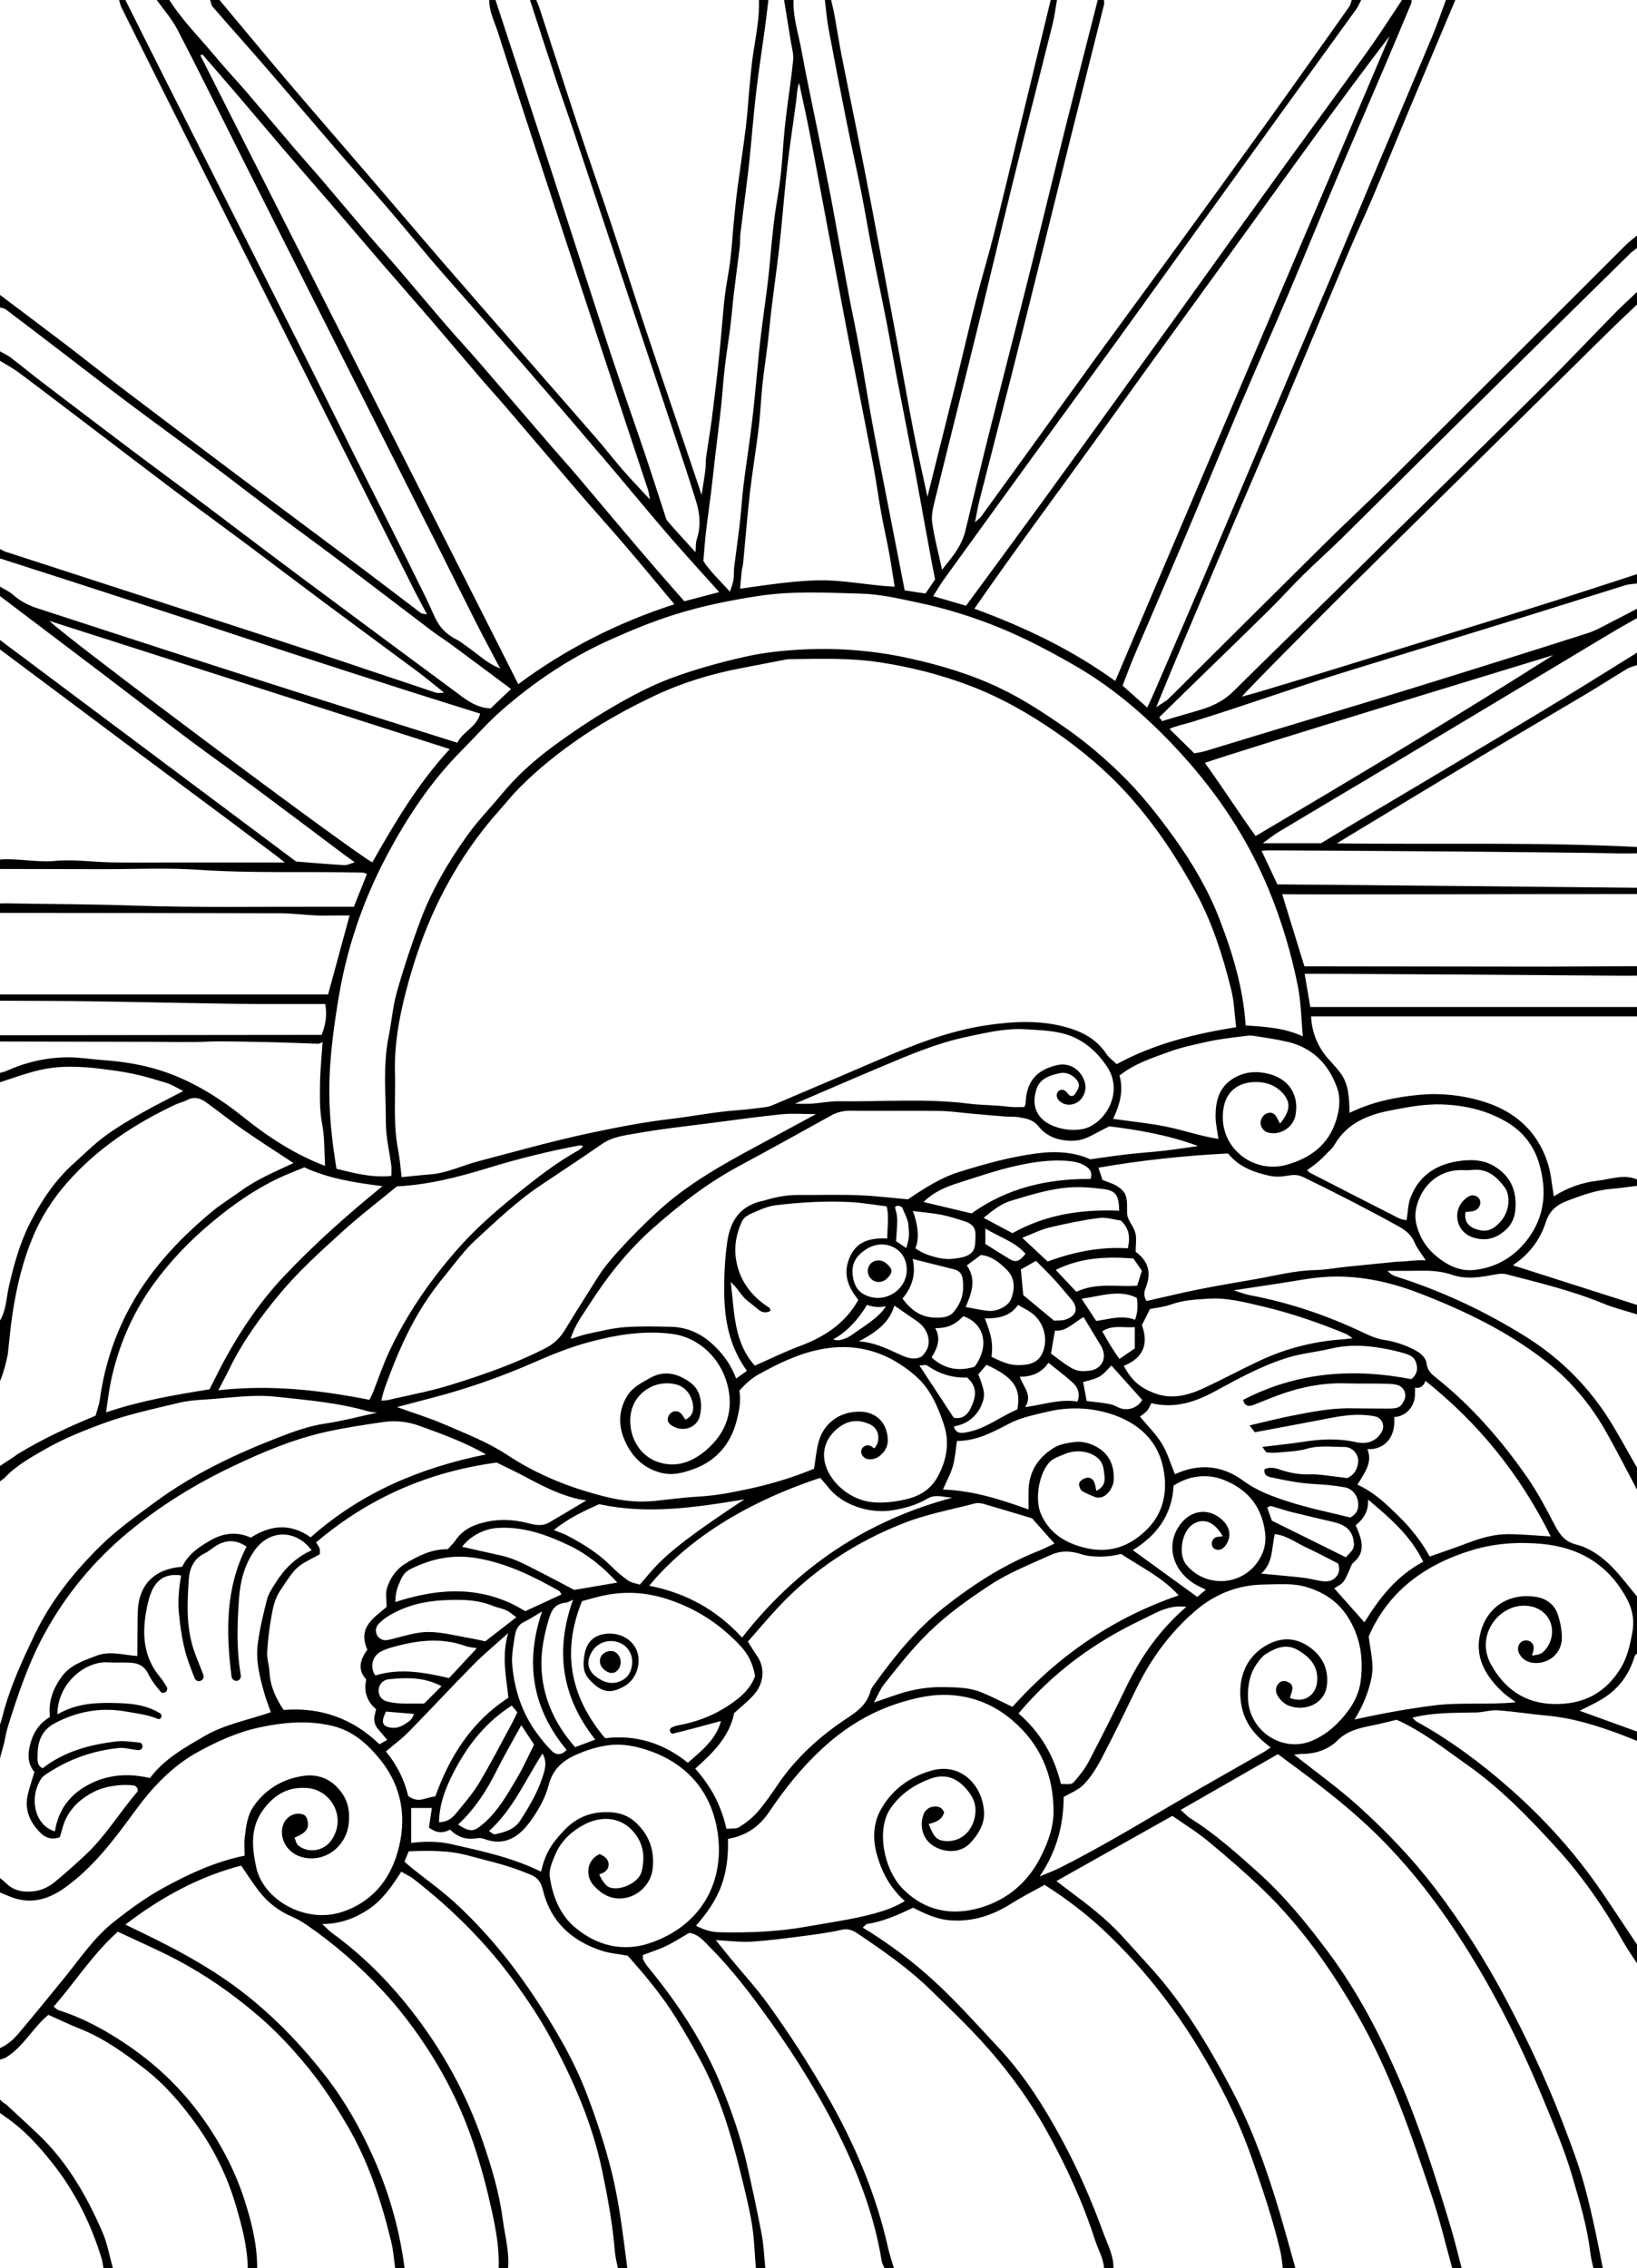 <?xml version="1.0" encoding="UTF-8"?>
<svg xmlns="http://www.w3.org/2000/svg" width="950" height="1316" version="1.1" viewBox="0 0 950 1316">
  <!-- Generator: Adobe Illustrator 28.6.0, SVG Export Plug-In . SVG Version: 1.2.0 Build 709)  -->
  <g>
    <g id="Camada_1">
      <g>
        <path d="M737.465,352.975c6.391-6.331,12.397-13.052,18.807-19.363,7.317-7.205,15.01-14.028,22.326-21.235,21.153-20.841,42.162-41.827,63.293-62.69,34.654-34.213,69.355-68.378,104.061-102.54,1.267-1.247,2.784-2.24,4.185-3.352v-7.281c-2.275,1.932-4.698,3.715-6.804,5.816-45.672,45.559-91.269,91.193-136.981,136.713-11.498,11.45-23.455,22.439-35.002,33.842-25.83,25.509-51.536,51.145-77.29,76.732-5.331,5.297-10.586,10.673-16.016,15.868-1.601,1.532-3.68,2.566-7.055,4.857,4.439-10.739,8.118-19.815,11.932-28.833,11.558-27.33,23.135-54.652,34.77-81.949,9.644-22.626,19.469-45.175,29.053-67.826,12.147-28.709,24.076-57.509,36.214-86.222,4.548-10.758,9.554-21.323,14.11-32.078,6.884-16.251,13.524-32.606,20.33-48.891,7.158-17.124,14.39-34.217,21.59-51.323,1.855-4.408,3.715-8.813,5.573-13.22-1.82 0-3.64 0-5.461 0-2.61,6.989-4.996,14.073-7.871,20.951-10.052,24.045-20.31,48.004-30.421,72.024-9.742,23.144-19.359,46.341-29.109,69.481-6.394,15.178-12.968,30.28-19.388,45.447-16.35,38.628-32.599,77.299-49.004,115.904-11.013,25.915-22.215,51.75-33.354,77.612-1.307,3.036-2.746,6.015-4.177,9.138-4.689-4.174-9.228-8.214-14.303-12.733,2.222-5.721,4.309-11.56,6.736-17.255,9.981-23.425,20.158-46.766,30.085-70.212,10.502-24.803,20.697-49.737,31.225-74.53,9.371-22.068,19.125-43.972,28.505-66.036,9.373-22.048,18.411-44.237,27.745-66.302,9.224-21.805,18.659-43.52,27.953-65.295,5.168-12.108,10.247-24.254,15.327-36.399.214-.513.027-1.194.027-1.796-1.82,0-3.64,0-5.461-0-6.506,9.731-12.759,19.642-19.567,29.157-16.284,22.758-32.842,45.319-49.263,67.979-9.717,13.408-19.403,26.838-29.067,40.283-10.195,14.184-20.325,28.415-30.527,42.594-11.062,15.375-22.175,30.713-33.267,46.067-15.679,21.705-31.297,43.455-47.056,65.102-14.526,19.954-29.204,39.797-44.246,60.275-5.784-1.683-11.957-3.48-19.085-5.555,2.5-3.901,4.245-6.932,6.281-9.753,17.458-24.176,34.951-48.326,52.469-72.459,16.438-22.646,32.958-45.234,49.37-67.9,13.935-19.245,27.758-38.571,41.647-57.849,18.65-25.886,37.301-51.772,55.982-77.636,13.212-18.291,26.493-36.532,39.687-54.837,1.204-1.67,1.995-3.638,2.978-5.468-1.82,0-3.64,0-5.461-0-.516,1.352-.776,2.886-1.586,4.03-16.169,22.842-32.319,45.698-48.644,68.428-17.206,23.958-34.553,47.814-51.907,71.664-15.577,21.408-31.295,42.715-46.863,64.129-12.742,17.527-25.345,35.156-38.028,52.725-9.327,12.919-18.674,25.824-28.052,38.705-.648.89-1.633,1.534-3.575,3.312,1.014-5.066,1.593-8.825,2.527-12.493,6.391-25.103,12.92-50.172,19.281-75.283,6.143-24.247,12.153-48.528,18.192-72.802,5.392-21.673,10.711-43.365,16.124-65.033,6.219-24.896,12.512-49.774,18.735-74.669.213-.852.008-1.808-.002-2.715h-3.64c-6.091,23.992-12.265,47.964-18.25,71.982-6.988,28.046-13.719,56.156-20.729,84.197-8.17,32.684-16.585,65.306-24.769,97.987-4.489,17.926-8.699,35.922-13.077,53.876-1.596,6.546-5.154,12.061-9.335,17.227-1.318,1.628-2.576,3.305-4.171,5.357-2.003-9.213-4.443-18.244-5.753-27.436-.606-4.252.601-8.916,1.659-13.228,8.158-33.263,16.56-66.467,24.729-99.728,7.037-28.651,13.749-57.383,20.824-86.025,7.433-30.09,15.169-60.104,22.664-90.179,1.147-4.602,1.71-9.35,2.543-14.031h-3.64c-4.905,20.273-9.81,40.547-14.716,60.82-1.261,5.213-2.522,10.426-3.787,15.638-4.85,19.985-9.571,40.002-14.601,59.941-3.204,12.701-7.043,25.241-10.282,37.934-3.906,15.308-7.425,30.715-11.209,46.055-4.497,18.23-9.099,36.434-13.652,54.65-1.005,4.022-1.99,8.049-3.271,13.234-2.925-13.707-5.761-26.087-8.179-38.548-3.299-17.002-6.237-34.073-9.407-51.1-4.864-26.121-9.75-52.238-14.712-78.341-2.893-15.222-5.916-30.42-8.946-45.616-2.856-14.323-5.867-28.616-8.672-42.948-1.492-7.625-2.654-15.313-4.044-22.959-.534-2.94-1.287-5.841-1.94-8.76h-3.641c.711,5.645,1.143,11.342,2.186,16.926,3.396,18.183,6.94,36.34,10.574,54.478,2.695,13.45,5.722,26.834,8.405,40.287,2.161,10.832,3.93,21.741,6.05,32.582,2.75,14.063,5.751,28.077,8.502,42.14,2.121,10.839,3.956,21.735,6.039,32.582,3.377,17.586,6.902,35.144,10.268,52.732,2.131,11.137,4.081,22.308,6.121,33.462,1.288,7.042,2.58,14.084,3.897,21.121.654,3.494,1.367,6.976,1.94,9.886-2.036,2.979-3.557,5.203-5.591,8.177-3.697-.565-7.763-1.187-12.059-1.844-2.722-13.943-5.355-27.378-7.964-40.817-3.583-18.455-7.266-36.893-10.684-55.379-2.713-14.673-4.998-29.425-7.655-44.109-1.858-10.269-4.088-20.47-6.036-30.723-2.284-12.02-4.445-24.064-6.656-36.098-1.296-7.05-2.523-14.114-3.892-21.15-2.279-11.71-4.624-23.407-6.982-35.102-3.358-16.659-6.991-33.267-10.041-49.982-1.765-9.675-4.966-19.152-4.625-29.168h-5.461c1.341,8.232,2.7,16.461,4.014,24.697.517,3.242,1.553,6.555,1.276,9.742-.723,8.334-2.063,16.613-3.113,24.92-.714,5.642-1.473,11.282-2,16.942-.81,8.689-1.239,17.418-2.204,26.088-.792,7.118-2.214,14.164-3.197,21.263-.781,5.643-1.372,11.313-1.952,16.981-.733,7.167-1.245,14.358-2.077,21.513-.967,8.322-2.208,16.612-3.269,24.924-.721,5.655-1.408,11.317-1.984,16.988-1.336,13.147-2.41,26.324-3.939,39.448-1.453,12.473-3.458,24.881-5.011,37.344-.928,7.45-1.334,14.963-2.191,22.423-.99,8.618-2.265,17.204-3.314,25.816-.292,2.399-.03,4.87-.379,7.255-.287,1.962-1.104,3.846-2.053,6.979-6.123-6.782-11.939-12.167-15.449-17.861.569-6.482.893-11.558,1.486-16.603.942-8.023,2.109-16.019,3.094-24.037.841-6.847,1.535-13.712,2.338-20.564,1.115-9.514,2.352-19.015,3.386-28.537.81-7.461,1.245-14.964,2.113-22.417.933-8.017,2.263-15.987,3.258-23.997.815-6.555,1.311-13.15,2.095-19.709,1.065-8.906,2.313-17.789,3.384-26.694.289-2.401.064-4.863.348-7.265,1.019-8.611,2.169-17.206,3.241-25.811.704-5.649,1.447-11.296,2.018-16.959,1.327-13.15,2.361-26.333,3.892-39.459,1.455-12.475,3.416-24.89,5.105-37.338.725-5.348,1.325-10.714,1.981-16.071h-5.461c.317,10.269-1.689,20.278-3.25,30.352-1.009,6.508-1.557,13.091-2.196,19.652-.758,7.779-1.174,15.598-2.128,23.351-1.534,12.471-3.444,24.896-5.082,37.355-.782,5.951-1.36,11.931-1.934,17.907-.719,7.479-1.157,14.99-2.058,22.445-.825,6.822-2.304,13.564-3.131,20.386-.94,7.752-1.454,15.554-2.193,23.331-.626,6.582-1.239,13.166-1.983,19.735-1.112,9.816-2.25,19.63-3.536,29.424-.934,7.114-2.185,14.186-3.17,21.295-.332,2.393-.133,4.858-.433,7.258-.543,4.347-1.279,8.67-2.182,14.646-4.298-12.718-8.021-23.739-11.746-34.759-7.177-21.231-14.437-42.434-21.511-63.699-6.406-19.256-12.517-38.611-18.93-57.865-6.323-18.983-12.974-37.856-19.277-56.845-7.618-22.952-15.015-45.978-22.531-68.964-.556-1.701-1.306-3.338-1.966-5.005h-3.641c4.9,15.048,9.741,30.116,14.72,45.138,3.48,10.498,7.229,20.906,10.721,31.4,21.596,64.902,43.161,129.815,64.713,194.732,2.162,6.512,4.181,13.072,6.234,19.619,2.294,7.315,2.83,14.621.382,22.076-.715,2.179-.479,4.671-.715,7.448-5.692-6.278-11.034-12.01-16.149-17.938-1.09-1.263-1.432-3.213-1.984-4.89-3.919-11.903-7.707-23.85-11.719-35.721-6.684-19.782-13.709-39.451-20.224-59.288-12.482-38.006-24.67-76.108-37.049-114.148C306.919,58.934,297.218,29.475,287.564 0h-3.641c-.086,6.747,3.112,12.651,5.072,18.827,8.479,26.716,17.211,53.352,25.951,79.985,15.157,46.188,30.378,92.356,45.593,138.525,5.128,15.563,10.33,31.102,15.457,46.665.451,1.371.597,2.842,1.205,5.855-5.942-6.447-10.961-11.658-15.708-17.105-5.136-5.894-9.913-12.1-15.033-18.008-13.236-15.276-26.581-30.457-39.871-45.687-16.622-19.05-33.291-38.059-49.829-57.181-14.555-16.83-28.936-33.811-43.434-50.692-15.091-17.572-30.319-35.026-45.319-52.675C154.348,32.439,140.914,16.177,127.381 0h-5.461c.501,1.351.669,2.991,1.554,4.009,9.904,11.4,19.999,22.634,29.884,34.051,13.818,15.958,27.448,32.078,41.259,48.043,9.878,11.419,20.01,22.617,29.86,34.059,8.655,10.053,17.039,20.339,25.614,30.461,4.484,5.292,9.114,10.461,13.691,15.673,13.754,15.662,27.59,31.252,41.251,46.993,15.218,17.534,30.337,35.155,45.392,52.829,12.512,14.688,24.743,29.617,37.335,44.235,9.452,10.973,19.28,21.621,29.643,33.2-7.091,1.86-13.347,3.501-20.254,5.313-5.199-5.927-10.725-12.148-16.161-18.445-6.501-7.531-12.951-15.107-19.378-22.703-9.146-10.809-18.216-21.683-27.388-32.47-4.502-5.295-9.204-10.418-13.74-15.684-14.141-16.416-28.209-32.896-42.384-49.283-6.323-7.311-12.928-14.379-19.237-21.701-9.643-11.192-19.101-22.543-28.717-33.758-5.308-6.19-10.857-12.174-16.16-18.369-9.016-10.531-17.889-21.184-26.888-31.729-5.293-6.203-10.765-12.253-16.064-18.45-9.405-10.997-18.69-22.097-28.123-33.071-5.911-6.877-12.188-13.447-17.965-20.432C115.966,21.916,105.861,11.973,98.257 0h-7.281c3.993,5.618,8.685,10.871,11.851,16.922,10.584,20.226,20.624,40.736,30.868,61.139,9.189,18.303,18.343,36.624,27.565,54.911,31.158,61.789,62.349,123.563,93.506,185.353,7.287,14.451,14.433,28.972,21.756,43.405,4.189,8.257,8.603,16.4,13.715,26.114-5.993-2.412-9.72-5.519-13.526-8.459-1.674-1.293-9.257-6.995-11.091-7.934-11.83-6.058-12.44-12.288-18.111-23.916-13.589-27.862-27.786-55.427-41.688-83.138-9.84-19.613-19.524-39.305-29.406-58.897-26.827-53.185-53.734-106.329-80.584-159.503C88.101,30.687,80.457,15.334,72.773 0h-3.64c.423,1.404.652,2.905,1.296,4.199,12.08,24.242,24.167,48.48,36.337,72.677,44.724,88.924,89.476,177.833,134.234,266.74,2.011,3.994,4.181,7.907,6.812,12.866-1.76-.374-2.89-.294-3.572-.808-11.543-8.697-22.977-17.54-34.543-26.208-22.88-17.148-45.862-34.159-68.734-51.317-23.127-17.349-46.208-34.761-69.237-52.24-10.789-8.189-21.354-16.672-32.121-24.891-13.159-10.046-26.424-19.954-39.643-29.922v7.281c1.12.355,2.443.44,3.328,1.107,10.575,7.966,21.093,16.009,31.611,24.05,12.899,9.861,25.708,19.843,38.697,29.584,15.643,11.732,31.487,23.195,47.144,34.907,13.275,9.929,26.365,20.104,39.617,30.064,13.23,9.944,26.614,19.683,39.83,29.645,16.819,12.679,33.515,25.521,50.312,38.229,3.833,2.9,7.922,5.461,11.791,8.317,11.327,8.363,22.602,16.797,34.278,25.486-4.195,3.989-8.116,7.717-11.861,11.277-8.679-.35-14.685-5.427-20.916-10.046-29.977-22.221-60.002-44.379-89.917-66.683-20.765-15.482-41.362-31.188-62.07-46.747-11.784-8.853-23.684-17.552-35.453-26.425-17.526-13.214-35.005-26.492-52.457-39.803-5.983-4.564-11.777-9.376-17.766-13.931-1.872-1.424-4.101-2.379-6.167-3.549v5.461c3.526,2.17,7.237,4.091,10.544,6.554,12.804,9.538,25.485,19.24,38.2,28.898,17.756,13.487,35.453,27.054,53.267,40.463,13.478,10.145,27.135,20.052,40.652,30.146,15.447,11.535,30.785,23.216,46.249,34.729,17.877,13.31,35.87,26.465,53.747,39.776,5.052,3.762,9.873,7.836,15.121,12.023-1.692,0-3.483.428-4.969-.064-22.68-7.514-45.288-15.245-67.977-22.729-26.082-8.603-52.224-17.026-78.347-25.505-34.42-11.172-68.848-22.319-103.263-33.505-1.126-.366-2.152-1.042-3.224-1.574v5.461c13.64,4.388,27.288,8.754,40.919,13.17,24.411,7.907,48.824,15.812,73.216,23.778,17.849,5.829,35.648,11.811,53.503,17.624,22.681,7.384,45.384,14.703,68.101,21.976,14.199,4.546,28.441,8.957,42.97,13.525-2.004,7.778-9.981,10.31-13.286,16.88-26.942-8.493-53.647-16.856-80.317-25.333-28.729-9.131-57.439-18.321-86.129-27.573-25.849-8.336-51.658-16.796-77.488-25.191-5.179-1.683-9.846-4.145-13.964-7.828-2.164-1.935-4.996-3.122-7.526-4.647v5.461c20.157,15.253,40.332,30.481,60.465,45.765,16.541,12.558,32.952,25.288,49.57,37.742,13.006,9.747,26.305,19.1,39.358,28.786,16.906,12.545,33.695,25.249,50.54,37.877,1.684,1.262,3.409,2.468,5.971,4.317-2.385.683-4.247,1.743-6.044,1.643-8.997-.5-17.978-1.304-27.99-2.081C115.122,457.465,57.543,414.393-.037,371.321v5.461c24.802,18.544,49.591,37.107,74.411,55.626,18.807,14.033,37.665,27.998,56.48,42.02,9.883,7.365,19.727,14.781,29.581,22.184,1.18.887,2.31,1.84,4.787,3.822-12.622,0-23.463 0-34.304,0-10.906,0-21.812.002-32.718-.001-11.209-.003-22.421.142-33.626-.062-10.833-.198-21.764-1.863-32.46-.853-10.877,1.027-21.429-1.632-32.152-.783v5.461c19.689.041,39.377.078,59.066.123,18.781.043,37.629-.9,56.328.363,31.73,2.142,63.458.845,95.175,1.623.55.014,1.093.351,2.406.8-2.488,6.248-4.961,12.46-7.576,19.027-6.735,0-13.047.018-19.36-.003-35.744-.119-71.515.571-107.222-.651-25.071-.859-50.126-.895-75.187-1.322-1.21-.021-2.421.04-3.631.063v5.461c54.217.057,108.435.065,162.652.231,7.04.022,14.073.948,21.118,1.287,3.801.183,7.62.009,11.431.001,2.544-.005,5.087-.001,7.705-.001-4.202,15.456-8.23,30.272-12.453,45.807H-.037v3.64c17.263.096,34.528.068,51.788.316,28.705.413,57.407,1.083,86.113,1.487,14.841.209,29.688.078,44.532.1,2.068.003,4.137 0,6.36 0,1.098,6.315.3,11.807-2.105,17.923-62.028.065-124.358.13-186.687.196v3.64c29.404.063,58.808.133,88.212.185,11.216.02,22.453.408,33.64-.171,5.721-.296,28.354.238,34.086.343,9.621.176,19.236.654,28.855.953.553.017,1.12-.425,2.471-.975-.551,8.334-1.409,16.299-1.512,24.274-.102,7.799-.259,15.564,1.254,23.418,1.508,7.827,1.177,16.008,1.658,24.145-17.46-6.648-32.693-16.548-47.07-28.063-14.368-11.508-29.95-21.276-47.534-27.038-11.073-3.629-22.675-5.455-34.369-6.291-6.889-.492-13.771-1.678-20.648-1.615-12.389.113-24.307,2.936-35.646,8.045-1.065.48-2.261.668-3.396.992v5.461c8.754-2.817,17.332-6.103,26.459-7.809,9.329-1.744,18.574-1.347,27.879-.511,1.772.159,7.258.887,9.006,1.107,13.87,1.746,21.011,3.858,33.026,7.485,3.249.981,6.208,2.925,10.045,4.788-8.803,4.63-16.752,8.534-24.422,12.925-7.268,4.161-14.546,8.426-21.261,13.4-6.285,4.655-11.857,10.277-17.71,15.512-10.957,9.8-19.008,21.804-25.586,34.777-5.837,11.51-9.244,23.889-12.175,36.445-1.579,6.766-1.523,14.004-5.261,20.216v35.103c.27-.626.537-1.252.781-1.889,1.681-4.381,2.802-9.001,3.768-13.639.958-8.334,1.623-16.712,2.942-24.988,2.35-14.749,5.816-29.333,11.591-43.123,4.897-11.694,11.714-22.337,20.226-31.932,17.519-19.747,38.981-33.86,62.636-44.977,2.16-1.015,4.597-1.477,6.685-2.603,4.071-2.196,7.673-1.087,11.003,1.321,7.313,5.287,14.367,10.941,21.781,16.077,9.372,6.493,18.998,12.621,28.923,19.176-10.215,4.834-20.784,9.184-30.103,15.897-5.85,4.214-12.06,7.986-17.574,12.596-19.761,16.522-36.968,35.059-48.927,58.374-8.197,15.98-13.286,32.552-15.735,50.165-.447,3.216-1.628,6.329-2.483,9.541-15.484,6.445-30.568,13.352-45.294,22.321-.425.335-.861.657-1.299.97-1.323.945-2.7,1.812-4.064,2.696-1.64,1.062-3.283,2.113-4.857,3.259v8.909c.923-.667,1.833-1.35,2.717-2.067,6.291-6.831,14.773-11.624,23.086-16.398,10.925-6.274,22.593-10.956,34.511-15.336,14.145-5.198,28.7-8.196,43.181-11.738,4.911-1.201,10.06-1.642,15.129-1.949,13.837-.836,27.689-3.16,41.537-1.66,18.121,1.962,36.366,3.431,53.995,8.615,1.126.331,2.355.312,4.818.612-10.847,2.334-20.359,4.906-30.041,6.317-9.626,1.403-18.662,4.722-27.492,8.148-25.228,9.787-49.663,21.393-71.557,37.566-10.886,8.042-22.078,15.948-31.668,25.401-15.261,15.042-28.713,31.863-38.053,51.332-6.698,13.961-13.222,28.093-17.57,43.188-.446,1.732-.899,3.462-1.371,5.185-.373,1.363-.797,2.715-1.22,4.067v19.34c.046-.161.083-.324.13-.484.844-2.895,1.596-5.813,2.377-8.725l.216-.992c.602-3.522,1.489-7.002,2.597-10.499,5.529-17.446,11.398-34.713,20.149-50.877,12.495-23.081,28.837-42.839,49.089-59.654,18.469-15.335,38.684-27.719,60.202-37.993,17.822-8.509,36.088-16.179,55.495-20.383,10.592-2.295,21.349-3.873,32.082-5.465,6.994-1.037,14.136-.321,20.785,2.084,13.031,4.713,26.057,9.34,38.945,16.676-38.128,7.714-72.461,22.134-101.754,48.125-11.411-8.109-22.979-7.4-34.752.203-7.791-3.615-15.56-2.841-23.047,1.354-6.889,3.86-13.307,8.261-16.759,15.522-16.237,1.171-25.388,10.546-25.782,26.28-.207,8.287-.188,16.581-.277,25.494-8.063-.541-15.936-3.206-23.93-.075-7.505,2.94-15.093,5.27-20.121,12.335-4.903,6.889-7.68,14.237-6.638,23.072-5.586,3.352-9.154,8.104-11.077,14.521-1.952,6.512-2.131,12.388,2.067,17.437-1.416,4.804-2.89,9.013-3.881,13.332-1.979,8.619,1.322,15.813,7.159,21.773,2.702,2.759,6.417,4.592,11.487,2.724,1.101-3.432,1.884-7.572,3.736-11.16,1.75-3.39,4.254-6.614,7.102-9.154,3.086-2.753,6.756-5.07,10.537-6.76,3.482-1.556,7.403-2.384,11.215-2.879,3.256-.423,6.581-.453,9.894-.134,1.529.147,2.771,1.424,2.731,2.96-.008.314-.062.56-.207.728-10.381,12.127-18.644,26.01-30.426,36.959-5.747,5.341-11.602,10.587-17.666,15.56-4.514,3.702-9.747,5.602-15.844,5.475-4.905-.102-8.944-1.463-12.582-5.146-.796-.806-1.676-1.527-2.576-2.216-.231-.177-.457-.362-.677-.554v8.397c.749.367,4.753,1.945,5.766,2.364,11.734,4.845,22.256,1.808,31.996-5.179,16.444-11.797,28.4-27.729,40.172-43.86,10.186-13.958,21.682-26.5,37.21-34.984,11.374-6.214,22.975-11.451,35.694-14.151,13.946-2.961,27.897-4.176,41.948-.864,11.757,2.771,20.256,10.225,27.633,19.304,13.221,16.271,15.903,35.01,10.238,54.332-4.727,16.123-14.928,28.606-31.868,34.27-21.38,7.149-45.931-6.812-50.074-25.846-2.494-11.458-3.618-23.281,4.326-33.754,5.82-7.673,13.001-12.469,22.95-12.316.31.005.62.009.929.012,14.274.159,23.523,15.392,16.835,28.003-.457.861-.962,1.696-1.514,2.495-4.288,6.217-13.425,7.599-19.108,2.916-1.173-.966-1.491-2.97-2.212-4.517,7.051-2.948,8.807-5.573,7.398-10.507-.539-1.886-1.357-2.876-3.573-3.277-4.489-.813-8.815,1.947-10.366,6.238-.243.673-.437,1.36-.552,2.06-1.226,7.45,3.633,14.374,10.938,16.603,12.784,3.902,25.836-5.269,27.554-18.79,1.049-8.259-.571-15.118-6.362-21.31-5.767-6.166-12.894-8.009-20.58-6.771-11.742,1.891-21.545,7.872-28.295,17.713-3.546,5.17-4.295,11.714-5.03,17.938-.388,3.286-.069,6.655-.069,10.528-17.211,3.53-32.006,10.464-46.573,18.384-10.672,5.802-20.286,12.868-29.693,20.345-10.976,8.723-18.757,20.313-27.461,31.076-9.288,11.484-18.646,22.915-28.173,34.2-.421.499-.901.953-1.396,1.401-.748.948-1.674,1.738-2.659,2.521-1.579,1.256-3.247,2.383-5.05,3.293-.321.162-.65.313-.979.465v6.668c1.09-.293,2.16-.658,3.213-1.098,10.313-6.112,15.765-17.408,24.899-24.889,6.213,2.757,12.165,5.635,18.293,8.069,13.856,5.501,25.732,14.05,37.418,23.099,11.852,9.178,21.443,20.358,30.062,32.389,10.174,14.201,17.875,29.662,22.859,46.544,3.572,12.099,6.859,24.147,7.055,36.844h5.461c.043-13.955-3.382-27.376-7.646-40.404-5.624-17.184-14.144-33.074-24.824-47.794-12.349-17.018-27.428-31.064-44.899-42.628-11.826-7.828-24.229-14.509-37.824-18.799-.814-.257-1.467-1.023-2.917-2.077,12.571-14.379,22.776-30.577,37.245-43.48,11.722,5.537,23.005,10.411,33.86,16.101,17.123,8.974,32.829,20.007,47.589,32.621,10.882,9.301,20.478,19.729,29.395,30.67,8.321,10.209,15.503,21.471,22.206,32.847,12.418,21.072,19.932,44.157,25.659,67.821,1.194,4.933,1.52,10.076,2.246,15.122h5.461c-2.909-22.343-8.965-43.796-18.171-64.364-7.383-16.496-16.202-32.185-27.234-46.502-12.675-16.448-26.804-31.415-42.927-44.753-19.478-16.113-41.248-27.998-63.768-38.877-3.153-1.523-6.301-3.058-9.925-4.817,20.702-15.86,42.606-27.803,67.181-34.23,3.682,5.334,6.705,10.123,10.141,14.596,5.096,6.634,11.484,11.664,19.227,14.989,3.11,1.335,6.049,3.043,8.836,4.962,16.038,11.048,30.607,23.773,43.885,38.042,10.286,11.053,19.268,23.041,27.385,35.731,10.727,16.769,19.241,34.65,25.535,53.466,4.246,12.693,7.655,25.722,10.528,38.801,2.371,10.791,4.309,21.772,3.915,32.956h5.461c.785-9.705-1.88-19.005-3.128-28.49-1.999-15.207-6.37-29.718-11.258-44.129-9.543-28.138-23.682-53.868-41.99-77.169-13.27-16.889-28.414-32.053-45.895-44.73-1.696-1.23-3.119-2.837-5.599-5.128,10.585-.019,19.323-3.455,27.106-8.684,7.839-5.267,13.244-13.057,18.766-21.678,2.479,1.462,5.17,2.677,7.431,4.441,22.461,17.521,42.511,37.463,59.137,60.633,6.99,9.742,13.72,19.78,19.461,30.288,13.484,24.679,24.773,50.299,30.542,78.065,3.226,15.528,6.122,31.083,7.385,46.918.259,3.248,1.151,6.445,1.751,9.665h5.461c-2.457-18.946-4.611-37.997-9.257-56.517-3.764-15.006-8.655-29.81-14.159-44.28-7.726-20.312-18.802-38.944-30.835-57.036-13.262-19.94-28.407-38.263-46.043-54.418-7.525-6.893-15.925-12.83-23.911-19.222-1.645-1.317-3.22-2.72-5.133-4.342.809-1.92,1.59-3.773,2.543-6.034,11.733-.406,23.198-.653,34.833,2.564,9.474,2.619,19.101,4.697,28.364,8.085,2.524.923,5.02,1.928,7.514,2.932,4.187,1.685,6.037,4.421,7.204,9.223,4.422,18.205,16.85,29.349,34.326,34.993,4.506,1.455,9.373,1.793,14.767,2.769,10.084,11.253,20.102,23.276,28.358,36.644,4.881,7.903,9.537,15.963,13.919,24.153,10.795,20.175,17.49,41.865,22.943,63.965,2.496,10.116,5.098,20.242,6.812,30.504,1.431,8.566,1.637,17.338,2.386,26.018h5.461c-.669-6.556-.878-13.199-2.101-19.65-2.608-13.754-5.602-27.44-8.7-41.094-3.441-15.162-8.572-29.776-14.392-44.201-10.46-25.93-25.639-48.869-43.333-70.301-.937-1.135-1.659-2.468-2.341-3.782-.254-.49-.109-1.187-.195-2.601,4.387-1.681,9.144-3.171,13.595-5.301,4.58-2.191,8.862-5.004,13.292-7.556,5.211.645,8.284,4.521,11.659,7.899,13.466,13.479,24.904,28.645,35.884,44.117,15.502,21.845,29.597,44.675,41.184,68.785,10.601,22.058,19.057,45.1,22.975,69.508.232,1.443,1.08,2.786,1.641,4.175h5.461c-1.162-3.998-2.544-7.947-3.451-12.002-7.063-31.579-19.676-60.849-35.781-88.835-10.376-18.03-21.656-35.434-33.786-52.273-6.685-9.28-14.493-17.751-21.776-26.602-2.868-3.485-5.686-7.011-8.585-10.591,7.233.343,14.395,1.359,21.452.865,9.694-.678,19.352-1.916,29.001-3.184,6.304-.829,16.638-2.182,22.808-3.718,3.462-.862,6.493.476,9.104,2.238,15.01,10.126,29.876,20.462,42.855,33.209,8.216,8.07,16.561,16.022,24.498,24.361,16.469,17.303,30.824,36.207,42.458,57.141,11.252,20.247,20.865,41.177,27.986,63.264,1.731,5.369,4.78,10.314,5.174,16.127h5.461c.103-7.405-3.482-13.902-5.882-20.492-6.672-18.323-14.45-36.258-23.711-53.457-10.443-19.396-22.138-38-37.284-54.165-11.363-12.129-22.437-24.588-34.52-35.966-13.347-12.568-27.975-23.703-44.078-33.492.973-.796,1.76-1.986,2.707-2.13,9.308-1.423,17.742-5.25,26.504-9.383,6.701,3.345,13.538,6.73,21.624,7.314,13.273.959,24.794-3.012,35.761-9.972,6.049-3.838,12.499-7.043,18.931-10.624,12.305,7.854,23.537,16.318,33.901,26.016,21.739,20.341,40.102,43.408,55.515,68.79,12.18,20.057,22.819,40.902,30.606,63.146,6.31,18.023,12.465,36.077,16.791,54.696.739,3.179.965,6.478,1.428,9.721h7.281c-2.994-10.62-5.868-21.275-9.005-31.852-7.331-24.716-15.904-48.933-27.987-71.831-13.552-25.68-28.382-50.449-48.138-71.958-5.305-5.776-10.483-11.669-15.812-17.421-8.863-9.568-19.104-17.541-29.54-25.282-2.647-1.963-5.243-3.996-8.178-6.239,22.497-12.643,44.477-24.995,67.278-37.809,6.667,4.68,14.101,9.233,20.761,14.724,10.702,8.825,21.212,17.936,31.234,27.521,22.401,21.426,40.065,46.487,55.42,73.326,19.197,33.554,31.488,69.909,43.604,106.322,4.422,13.29,7.62,26.987,11.377,40.499h5.461c-2.053-7.766-3.894-15.595-6.197-23.285-8.747-29.21-17.919-58.277-29.998-86.334-11.222-26.067-24.361-51.143-41.335-73.893-12.237-16.401-25.267-32.344-40.57-46.073-12.546-11.255-25.141-22.535-39.534-31.527-1.705-1.065-3.072-2.67-5.398-4.739,19.367-11.106,37.978-21.777,56.418-32.351,16.484,12.135,32.408,23.92,47.308,37.226,22.281,19.897,40.862,42.786,57.045,67.54,19.084,29.19,34.984,60.185,48.392,92.465,6.552,15.773,13.306,31.433,18.118,47.843,4.278,14.589,8.676,29.151,10.454,44.339.346,2.957,1.154,5.86,1.748,8.789h5.461c-3.047-15.794-6.219-31.533-10.417-47.102-3.519-13.05-8.324-25.569-13.136-38.105-9.475-24.681-20.809-48.562-33.205-71.875-11.733-22.064-25.164-43.114-40.358-63.053-13.273-17.419-28.358-33.122-44.496-47.73-11.8-10.681-24.85-19.981-37.524-30.04,1.578-.145,3.415-.435,5.255-.46,7.534-.105,14.663-2.584,19.728-7.606,5.86-5.811,12.761-7.366,20.126-8.832,4.675-.931,9.294-2.142,14.412-3.338,14.805,6.566,27.843,16.898,41.33,26.43,19.057,13.468,35.251,30.209,50.925,47.329,15.268,16.677,28.141,35.317,39.222,55.026,2.478,4.407,5.416,8.546,8.162,12.797v-10.921c-6.97-10.436-13.848-20.934-20.928-31.294-15.078-22.06-32.915-41.781-52.89-59.396-16.711-14.736-34.599-28.076-54.2-38.914-.945-.523-1.64-1.498-2.465-2.276,12.358-3.148,24.71-2.759,37.028-3.025,4.161-.09,8.352-1.527,12.451-1.236,9.545.676,19.027,2.202,28.564,3.066,15.045,1.363,29.258,5.835,43.291,11.068,3.081,1.149,6.102,2.458,9.15,3.694v-5.461c-11.364-4.118-22.729-8.237-33.441-12.119,3.981-2.064,8.875-4.243,13.401-7.024,9.298-5.713,15.335-14.035,18.481-24.487.216-.716,1.026-1.254,1.559-1.875v-32.764c-4.784-5.722-9.244-11.76-14.437-17.084-5.911-6.059-12.878-11.161-21.157-13.266-6.313-1.605-9.291-5.547-12.069-10.827-5.041-9.58-10.048-19.287-16.217-28.141-14.889-21.366-31.856-40.956-52.319-57.325-2.675-2.14-5.533-4.197-6.038-8.567-.39-3.378-3.139-6.014-6.728-7.884-5.695-2.967-11.689-5.009-17.834-5.92-4.36-.647-8.083-2.291-11.83-4.074-21.157-10.07-43.144-17.556-66.194-21.892-2.621-.493-5.141-1.527-9.399-2.826,10.335-1.571,19.067-2.914,27.804-4.222,7.985-1.196,15.94-2.812,23.972-3.439,19.492-1.522,38.166,2.45,56.283,9.452,26.502,10.243,51.969,22.594,74.299,40.306,13.775,10.926,25.012,24.518,33.721,39.912,6.311,11.154,12.115,22.596,18.144,33.909v-12.741c-4.599-8.057-9.083-16.183-13.82-24.158-12.843-21.627-29.866-39.043-51.328-52.404-23.573-14.675-48.445-26.286-74.881-34.658-1.697-.538-3.277-1.445-4.895-3.254,6.402-.015,12.806.057,19.206-.068,6.343-.124,12.444.362,18.613,2.475,6.893,2.362,14.21,1.579,21.391.298,3.216-.574,6.762-1.494,9.762-.72,19.04,4.912,38.177,9.52,56.452,17.054,6.289,2.593,12.988,4.192,19.499,6.245v-5.461c-24.068-7.682-48.136-15.363-72.239-23.056,9.138-6.035,15.79-14.421,19.167-25.036,2.036-6.401,6.223-9.991,12.172-12.269,8.372-3.206,16.749-6.266,25.8-7.018,5.048-.42,10.068-1.181,15.1-1.788v-3.64c-7.735-3.33-15.393-.176-22.956.684-8.817,1.002-17.319,3.882-25.477,9.078-1.158-6.843-1.532-12.746-3.203-18.257-5.876-19.38-19.315-31.283-38.428-36.987-11.903-3.552-24.198-4.806-36.513-3.658-13.728,1.28-27.216,4.066-40.401,10.447-.241-8.172-.269-16.394-5.239-23.049-2.019-2.704-4.235-5.195-6.565-7.696-6.308-6.771-10.01-15.535-10.478-24.777-.007-.145-.015-.29-.023-.435h189.283v-5.461h-189.769c-1.099-6.493-2.124-12.548-3.257-19.239,2.735-.189,140.061.714,185.753,1.103,2.424.021,4.849-.042,7.273-.066v-5.461c-17.26.063-34.52.083-51.78.23-2.971.025-122.084-.178-141.401-.178-4.548-14.677-8.261-26.882-12.901-41.86,5.382.4,144.306-.127,206.082-.058v-3.64c-9.08-.087-195.491-1.962-208.839-1.962-2.984-6.335-5.99-12.715-9.176-19.477,1.479-.108,2.651-.271,3.822-.269,31.805.04,169.155.979,206.019,1.795,2.723.06,5.449-.068,8.174-.108v-3.64c-57.394-2.959-114.853-1.362-174.391-2.114,6.069-3.668,10.482-6.34,14.899-9.005,23.678-14.284,47.317-28.63,71.046-42.828,19.819-11.859,39.768-23.502,59.607-35.329,7.745-4.617,15.305-9.543,23.041-14.175,1.734-1.038,3.854-1.431,5.797-2.121v-7.281c-15.349,9.505-30.626,19.129-46.065,28.486-22.658,13.732-45.415,27.302-68.163,40.883-17.836,10.649-35.729,21.203-53.586,31.818-5.158,3.066-10.279,6.193-15.735,9.483h-33.807c3.889-2.782,6.515-4.949,9.403-6.679,19.113-11.455,38.297-22.793,57.431-34.215,22.506-13.435,44.991-26.904,67.471-40.383,22.724-13.626,45.419-27.302,68.154-40.91,4.905-2.936,9.929-5.675,14.898-8.505v-5.461c-4.47,2.33-8.908,4.723-13.417,6.972-5.072,2.53-10.004,5.571-15.351,7.281-34.355,10.986-68.774,21.776-103.239,32.415-29.072,8.974-58.236,17.649-87.355,26.471-10.542,3.194-21.06,6.467-31.613,9.624-1.989.595-4.091.811-6.114,1.197-4.715-4.631-9.235-9.071-14.374-14.118,2.676-1.488,10.236-3.194,12.597-3.927,33.013-10.254,60.578-20.336,93.623-30.489,33.079-10.163,66.175-20.272,99.237-30.491,19.674-6.081,39.286-12.363,58.958-18.45,2.243-.694,4.694-.716,7.048-1.049v-5.461c-14.771,4.795-29.53,9.625-44.317,14.371-9.671,3.104-19.374,6.113-29.077,9.117-32.801,10.153-65.6,20.309-98.416,30.412-15.384,4.736-30.801,9.366-46.212,14.014-3.405,1.027-6.849,1.927-11.411,3.203,1.714-2.593,50.721-51.912,74.029-74.791,4.976-4.884,9.895-9.826,14.858-14.723,41.168-40.618,82.33-81.242,123.522-121.836,5.596-5.514,11.345-10.873,17.024-16.304v-7.281c-4.326,4.124-8.769,8.133-12.956,12.394-13.964,14.213-27.639,28.714-41.782,42.745-30.956,30.71-62.137,61.194-93.214,91.783-8.636,8.5-17.194,17.08-25.848,25.562-20.229,19.827-40.578,39.533-60.69,59.478-5.249,5.206-11.532,8.32-18.291,10.388-7.573,2.318-13.99,4.043-23.034,6.796-.944-2.031-2.087-1.73-1.226-2.582,20.66-20.441,43.722-42.416,64.37-62.869ZM645.404,242.02c26.603-37.224,53.629-74.144,80.389-111.256,26.53-36.793,52.958-73.66,80.667-109.856-52.978,124.496-105.956,248.992-159.242,374.212-25.347-18.262-52.403-31.176-81.748-41.944,26.353-38.052,53.588-74.29,79.934-111.155ZM430.421,331.329c.162-1.473.689-2.908.831-4.381,1.328-13.745,2.396-27.52,3.967-41.237,1.428-12.471,3.557-24.861,5.056-37.326,1.003-8.349,1.295-16.781,2.179-25.147.848-8.03,2.113-16.015,3.077-24.033.861-7.159,1.49-14.345,2.352-21.503.965-8.012,2.115-16.001,3.112-24.009.778-6.244,1.517-12.494,2.146-18.754,1.321-13.141,2.36-26.313,3.889-39.429,1.454-12.471,3.44-24.88,5.067-37.332.428-3.274.391-6.608,1.644-10.104,1.908,8.952,3.905,17.886,5.699,26.861,2.108,10.547,4.052,21.127,6.044,31.697,2.875,15.254,5.728,30.511,8.592,45.767,2.59,13.795,5.139,27.598,7.786,41.382,2.192,11.416,4.519,22.806,6.751,34.214,2.865,14.641,5.783,29.273,8.506,43.941,1.581,8.511,2.714,17.105,4.255,25.624,1.38,7.631,3.139,15.193,4.55,22.818,1.181,6.383,2.102,12.813,3.273,20.05-15.671-.799-30.05-4.064-44.743-3.702-14.73.363-29.176,2.663-44.954,4.838.329-3.74.566-6.994.923-10.235ZM116.264,32.095c.426-.143.852-.286,1.278-.428,6.898,7.982,13.832,15.934,20.685,23.954,9.411,11.013,18.718,22.115,28.15,33.11,8.451,9.853,17.044,19.584,25.514,29.42,10.395,12.072,20.695,24.226,31.098,36.291,8.84,10.253,17.819,20.386,26.646,30.651,10.026,11.661,19.924,23.432,29.933,35.108,4.717,5.502,9.626,10.839,14.339,16.344,14.114,16.487,28.124,33.062,42.272,49.52,8.852,10.297,17.974,20.361,26.8,30.68,9.409,11,18.612,22.175,28.4,33.864-32.796,10.593-62.819,25.742-90.615,46.356-61.674-121.966-123.086-243.417-184.499-364.868ZM28.693,360.264c77.797,24.906,154.62,49.501,232.313,74.374-18.586,20.162-31.981,42.828-44.93,65.716-9.225-4.365-178.253-130.619-187.383-140.09ZM61.547,819.494c1.012-6.653,1.596-12.238,2.741-17.706,4.294-20.511,12.353-39.406,24.631-56.464,9.939-13.807,21.637-25.856,34.746-36.72,11.881-9.847,24.387-18.577,38.34-25.156,4.6-2.169,9.384-3.947,14.626-6.13,13.79,6.426,29.09,8.888,45.332,10.916-20.444,16.654-39.482,33.57-57.009,52.114-13.329,14.103-24.242,29.96-33.623,46.889-3.333,6.014-6.322,12.219-9.746,18.876-19.708,3.193-39.621,6.466-60.038,13.382ZM216.38,808.1c-.427,1.081-1.008,2.102-1.983,4.111-28.884-5.703-57.328-8.907-87.711-5.555,2.549-4.908,4.485-8.42,6.227-12.025,7.779-16.094,18.199-30.415,29.581-44.077,10.831-13.001,23.405-24.306,35.864-35.648,10.241-9.323,21.305-17.74,32.005-26.56,18.193-.882,35.485-5.349,52.726-10.612,17.672-5.394,35.631-9.904,53.843-13.243.237-.044.529.212,1.432.604-.893.842-1.498,1.694-2.323,2.15-12.986,7.164-24.626,16.283-36.09,25.539-12.666,10.226-24.883,20.927-35.636,33.36-15.482,17.902-28.717,37.15-38.671,58.586-3.523,7.588-6.184,15.577-9.265,23.372ZM229.22,622.02c-.403-15.451,2.239-30.596,6.014-45.398,5.478-21.48,12.979-42.372,23.521-61.95,8.587-15.948,18.8-30.871,30.959-44.387,3.837-4.265,7.374-8.819,11.405-12.888,11.482-11.592,24.204-21.681,37.761-30.769,13.033-8.737,26.746-16.204,40.909-22.904,16.051-7.593,32.867-12.733,50.285-16.026,8.798-1.663,17.579-3.417,26.374-5.095.884-.169,1.813-.124,2.722-.137,17.218-.247,34.476-.758,51.559,1.844,17.441,2.657,34.527,6.967,51.074,13.156,18.146,6.787,34.897,16.251,50.797,27.241,15.967,11.036,30.706,23.577,43.554,38.111,14.786,16.725,27.049,35.18,37.763,54.869,9.707,17.837,15.657,36.792,20.525,56.207,1.795,7.159,1.988,14.719,2.912,22.101-24.36,3.95-47.47,9.544-69.293,21.445-1.995-1.941-4.53-3.687-6.107-6.069-6.279-9.485-15.919-13.707-26.209-16.131-13.885-3.272-27.946-2.537-42.112-.528-22.5,3.191-43.24,11.421-63.854,20.313-20.355,8.78-40.76,17.443-61.159,26.122-1.352.575-2.807,1.042-4.257,1.226-5.352.68-10.71,1.401-16.089,1.778-13.165.923-26.105,3.549-39.15,5.094-15.485,1.833-30.742,4.779-45.89,7.982-22.128,4.68-43.946,10.851-65.838,16.61-9.198,2.42-17.858,6.786-27.53,7.543-5.334.417-10.654,1.023-16.785,1.623-.726-5.798-1.056-10.85-2.031-15.775-2.967-14.992-1.437-30.132-1.83-45.207ZM788.561,889.342c-.515-1.37-1.129-2.703-1.827-4.36,4.604-3.591,7.554-8.279,7.208-14.907,12.687,10.708,24.732,21,32.002,36.083-15.102,7.966-25.147,20.565-34.133,35.142-5.768-6.497-11.104-12.507-17.494-19.704,1.794-1.222,3.853-2.106,5.138-3.639,1.459-1.74,2.233-4.057,3.288-6.131.909-1.788,1.354-4.122,2.768-5.29,6.02-4.975,5.427-10.875,3.049-17.193ZM781.02,903.558c-14.303-7.078-28.504-14.107-42.918-21.24-.816-2.307-1.699-4.801-2.691-7.606.843-.343,1.658-1.019,2.249-.86,4.01,1.076,7.935,2.481,11.96,3.49,8.094,2.029,16.237,3.861,24.355,5.796,5.923,1.411,10.639,4.108,11.537,10.88.031.235.071.468.117.704.393,1.988-.125,4.042-1.509,5.522-.932.996-1.935,2.069-3.1,3.315ZM739.771,890.127c6.919.726,12.383,5.025,18.392,7.798,6.234,2.877,12.279,6.161,18.424,9.276.816,2.768.941,5.165-1.098,7.598-2.294,2.739-5.21,2.962-8.213,2.613-3.52-.409-6.959-1.523-10.479-1.927-7.98-.916-15.988-1.584-24.911-2.442,6.893-6.031,6.048-14.561,7.884-22.917ZM730.094,905.896c-9.708,14.507-30.746,15.468-41.75,1.86-4.786-5.919-2.526-19.295,3.95-23.376,6.14-3.868,12.44-1.532,17.284,6.963-.893.22-1.826.287-2.735.344-4.178.26-5.029,6.408-.969,7.425,2.088.523,4.068-.409,5.655-2.817,3.404-5.164,2.27-10.757-3.074-15.162-7.736-6.375-17.388-4.784-23.466,3.287-8.75,11.618-4.713,26.624,8.358,34.687,1.771,1.092,3.718,1.9,6.454,3.279-2.062,1.714-3.701,3.077-5.008,4.163-12.741-9.24-24.859-18.028-37.389-27.116,13.63-8.38,22.852-20.271,23.653-37.427,3.838-2.43,7.756-4.172,12.365-4.997,5.783-1.036,11.447-.398,16.473,1.551,13.115,5.088,21.578,14.204,24.032,28.91,1.192,7.141-.048,12.768-3.833,18.425ZM224.448,987.182c-6.885-1.872-6.033-12.026,1.059-12.812.041-.005.082-.009.124-.013,10.125-1.083,20.41-1.371,30.603,3.996-3.578,3.583-6.774,6.783-10.11,10.124-7.285-.191-14.758.587-21.675-1.294ZM240.171,994.432c-.737,3.394-3.328,4.69-5.522,6.131-2.723,1.789-6.086,2.464-9.22,1.575-3.945-1.118-4.034-3.685-1.437-9.028,5.627.46,10.618.867,16.18,1.322ZM217.842,972.129c-.015-.021-.031-.042-.046-.064-3.29-4.556-1.859-10.98,3.069-13.682,1.939-1.063,4.044-1.837,6.212-2.458,14.312-4.101,28.733-6.104,43.272-.797,1.654.604,3.5.684,6.358,1.209-5.609,6.03-10.671,11.472-16.097,17.305-13.739-3.066-27.832-6.042-42.769-1.515ZM272.35,950.426c-7.933-1.336-15.89-3.536-23.832-3.517-6.996.017-14.038,2.361-20.959,4.082-.97.241-1.924.455-2.87.612-5.272.877-8.638-5.327-5.044-9.281,1.803-1.983,3.973-3.599,6.353-5.013,9.472-5.633,19.95-8.218,30.8-8.78,9.883-.512,19.856-.662,29.329,3.273,2.463,1.023,5.223,1.364,7.621,2.498,2.133,1.009,3.951,2.68,5.901,4.054-5.581,4.332-11.266,8.744-18.023,13.989-2.393-.5-5.814-1.334-9.277-1.917ZM371.297,919.44c-2.067-.694-4.835-1.022-6.847-2.43-3.673-2.571-7.084-5.596-10.274-8.764-7.349-7.298-16.047-12.58-25.107-17.348-2.059-1.084-4.329-1.767-7.685-3.108,8.758-7.134,17.788-11.175,26.292-15.033,28.193,6.071,55.647,1.952,84.301-2.789-47.23,31.129-49.779,36.99-60.681,49.472ZM475.984,857.481c1.425,1.663,3.055,3.397,4.497,5.274,7.955,10.35,23.768,15.599,36.911,13.62,7.602-1.145,14.517-3.137,21.102-6.982,4.474-2.613,9.368-.584,14.246-.401-49.693,13.224-90.118,40.208-122.1,81.168-14.939-16.295-32.784-25.971-53.913-30.086,19.619-23.586,50.701-46.445,99.256-62.593ZM330.006,896.572c10.803,5.149,19.848,12.478,28.257,21.68-8.414,1.429-16.441,2.792-25.047,4.253-7.077-3.716-13.96-7.431-20.935-10.963-6.959-3.524-13.805-7.339-21.557-9.01-7.501-1.617-14.977-3.351-22.575-5.059,4.721-6.212,12.813-10.432,20.475-10.922,14.841-.949,28.265,3.768,41.383,10.021ZM276.666,904.071c17.622,2.967,32.866,10.582,47.984,19.126.414.234.565.936,1.141,1.954-6.946,3.213-13.865,6.413-20.979,9.703-23.708-14.764-48.931-13.963-75.359-5.322-.116-2.665.585-6.877,1.463-8.965,1.952-4.644,2.777-7.927,7.666-10.328,12.051-5.918,24.194-8.506,38.084-6.168ZM288.057,1027.613c4.414-8.817,9.406-17.344,14.489-26.637,2.66,4.059,4.859,7.414,7.393,11.281-3.218,6.388-6.093,12.976-9.73,19.111-5.647,9.525-11.034,19.303-19.625,26.714-5.672,4.893-7.672,5.122-14.755.592,9.764-9.117,16.526-19.67,22.228-31.061ZM264.611,1052.228c-2.242,2.747-5.111,4.979-9.831,5.093.167-11.655,4.591-21.795,9.712-31.32,7.733-14.384,17.855-27.02,32.51-36.406,1.353,1.655,2.116,2.588,3.208,3.924-.938,1.943-1.87,4.09-2.982,6.14-6.288,11.594-12.289,23.362-19.064,34.665-3.828,6.386-8.819,12.103-13.553,17.904ZM314.83,1017.44c2.305,4.048,1.836,7.442.837,10.988-2.877,10.214-8.145,19.225-13.845,28.002-3.366,5.185-9.042,6.654-14.64,7.865-.843.182-1.991-1.047-3.401-1.853,14.027-12.718,21.125-29.694,31.048-45.002ZM312.015,1006.272c-8.892-11.816-13.385-25.416-14.734-39.922-.534-5.742.654-11.707,1.557-17.493.5-3.206,1.888-6.202,5.344-7.822,3.231-1.514,6.207-3.573,10.383-6.032-10.241,30.298-5.381,56.576,14.271,80.38-2.753,2.843-5.816,3.324-8.638.527-2.984-2.957-5.651-6.273-8.183-9.638ZM314.795,974.045c-1.643-11.879.27-22.962,3.588-34.255,1.639-5.581,3.673-9.275,9.782-9.839,1.336-.124,2.603-1.002,4.388-1.73-10.779,29.976-6.348,56.802,12.891,81.141-3.932,1.474-7.544,2.829-11.677,4.378-9.996-11.378-16.828-24.201-18.972-39.694ZM337.753,929.019c3.092-.832,6.476-1.804,9.892-2.652,12.988-3.221,25.767-2.864,38.652,1.167,17.086,5.345,31.462,14.595,43.587,27.659,4.433,4.776,7.102,10.259,8.307,17.313-3.069,8.504-10.374,14.07-18.237,18.836-7.882,4.777-16.636,7.927-25.701,9.585-1.511.276-2.985.687-4.444,1.383-1.892.903-1.054,3.971.992,3.516.014-.003.027-.006.041-.009,9.15-2.231,18.227-4.756,27.575-7.253-2.813,10.617-11.052,17.081-19.211,24.235-14.021-11.247-29.935-16.448-48.031-14.244-20.026-23.789-25.483-49.688-13.421-79.537ZM426.039,994.003c4.02-3.685,7.815-6.715,11.07-10.242,6.622-7.174,6.892-16.387,2.12-23.146-1.706-2.417-3.202-4.981-5.208-8.127,6.041-6.853,11.639-13.54,17.591-19.896,20.545-21.94,45.228-38.038,73.029-48.901,13.271-5.185,27.546-7.821,41.412-11.436,1.624-.423,3.617.007,5.307.496,9.744,2.819,19.448,5.775,27.586,8.211,4.883,5.506,8.668,9.773,13.002,14.66-3.098,1.434-6.112,3.009-9.257,4.257-20.331,8.068-38.428,19.734-55.501,33.314-15.31,12.177-27.466,27.043-38.806,42.729-1.228,1.698-2.703,3.439-3.226,5.385-2.028,7.546-7.358,11.516-13.66,15.679-15.69,10.366-29.584,22.901-40.259,38.672-3.711,5.481-7.511,10.961-11.85,15.937-2.926,3.355-6.661,6.148-10.444,8.547-1.734,1.1-4.452.648-7.377.972-3.154-14.014-9.192-24.924-18.116-34.91,10.456-9.243,20.001-18.83,22.585-32.2ZM513.148,977.125c8.248-10.395,16.419-20.815,26.003-30.144,10.9-10.608,23.138-19.269,35.75-27.528,10.872-7.119,22.978-11.788,34.72-17.176,5.983-2.746,11.884-2.465,18.055-.458,6.318,2.054,16.282,1.654,22.908-.207,11.811,7.886,23.968,13.528,33.455,24.058-37.82,12.953-69.553,34.694-96.508,64.682-5.855-2.768-11.882-5.948-18.164-8.498-6.781-2.752-14.048-2.797-21.301-2.946-6.992-.144-13.866.608-20.556,2.286-6.52,1.635-12.823,4.133-20.328,6.618,2.225-4.063,3.63-7.745,5.965-10.688ZM662.846,939.69c7.54-3.571,15.125-8.742,25.618-7.379-15.963,13.795-26.693,29.584-35.164,47.11-6.932,14.342-14.116,28.567-21.477,42.693-2.055,3.943-4.942,7.513-7.807,10.953-2.04,2.449-2.309,2.224-8.354,1.982-3.817-15.992-11.762-29.791-24.568-40.868,20.088-23.964,44.31-41.495,71.753-54.492ZM666.014,886.995c-10.325,10.51-22.715,14.893-37.777,10.724-11.194-3.099-19.649-8.739-24.262-19.581-3.703-8.702-.753-24.54,5.77-30.401,1.092-.981,2.49-1.693,3.853-2.284,1.353-.586,2.713-1.156,4.058-1.711,5.588-2.304,12.023-2.283,17.275.709,2.9,1.652,5.036,4.108,5.592,8.419.525,4.073,2.023,9.111-4.302,12.158-.411-1.93-.567-3.278-.993-4.533-.786-2.315-2.7-3.526-4.917-2.982-1.547.38-3.584,1.694-3.977,3.015-.391,1.314.537,3.907,1.698,4.622,2.132,1.312,4.485,2.265,7.095,3.322,2.121.86,4.54.533,6.35-.867l.076-.059c2.979-2.304,4.758-5.848,4.797-9.613.049-4.724-.756-8.955-3.612-12.951-3.922-5.487-12.403-9.275-19.375-8.265-4.177.605-8.206,1.119-11.962,3.45-9.809,6.09-14.664,14.738-14.52,26.249.034,2.7.005,5.402.005,9.391-16.485-5.861-32.054-10.945-49.672-11.552,2.204-5.052,4.506-9.136,5.757-13.521,1.298-4.552,1.578-9.394,2.385-14.644,10.976.02,20.521-4.929,30.043-9.955,6.951-3.669,14.583-5.139,22.129-6.958,11.365-2.74,22.935-2.651,33.939.274,15.92,4.232,28.981,13.698,33.118,30.268,3.267,13.086,1.664,26.86-8.568,37.275ZM446.54,758.854c-10.75-6.798-17.79-16.368-19.529-28.935-1.013-7.316.469-14.848,3.777-21.606.941-1.923,3.458-3.429,5.589-4.341,4.381-1.875,8.887-4.061,13.523-4.626,14.676-1.788,29.459-2.668,44.251-1.835,6.579.371,13.112,1.551,20.418,2.457,1.4,5.531.375,11.743.349,18.6-9.849-.363-18.078,1.434-22.121,11.717-3.753,9.544-.251,16.932,5.324,23.954-7.714,13.781-19.85,21.548-34.134,26.85-8.403,3.119-16.473,7.133-25.948,11.297-12.313-13.842-11.77-30.859-13.957-48.508,4.024,3.428,6.032,7.868,9.328,10.557,2.332,1.903,4.691,3.773,7.2,5.764,1.871,1.485,4.468,1.65,6.512.415l.026-.016c-.258-.786-.265-1.53-.606-1.746ZM519.398,700.486c.981-1.681,3.99-.512,4.329.42.791,2.177,3.258,6.945,3.377,9.248.23,4.452,1.261,6.806-1.21,14.001-2.309-1.574-4.058-2.766-5.878-4.006.234-3.582.519-6.813.634-10.049.104-2.932.147-4.5-1.254-9.614ZM525.622,732.326c.022.082.044.163.065.245,3.317,12.675-9.115,23.714-21.565,19.632-4.859-1.594-7.712-4.806-8.828-9.763-1.748-7.766.339-13.102,7.532-17.7,5.108-3.266,11.742-3.668,16.861-.418,2.762,1.753,4.923,4.286,5.935,8.005ZM529.655,730.477c8.444,2.116,16.341,4.095,24.237,6.073,5.009,1.332,4.966,5.623,5.046,9.928.107,5.723-2.014,10.702-5.608,14.865-2.751,3.187-6.943,3.245-10.928,3.155-7.88-.177-13.563-4.218-18.675-11.029,5.723-6.805,7.9-14.227,5.928-22.992ZM591.846,798.802c3.468.025,11.453-.365,16.596-8.096,3.868,3.119,8.901,6.917,13.619,11.073,3.311,2.916,5.048,6.626,3.238,11.46-10.273-1.696-19.803,1.794-30.389,3.208,4.641-7.123-1.341-11.913-3.063-17.644ZM567.752,797.387c1.476-1.705,3.167-3.659,4.771-5.511,15.727,7.24,20.159,13.568,17.898,25.871-10.055,4.226-18.931,11.786-30.573,13.485-3.172.463-5.198-.054-6.329-3.469.968-.268,1.924-.532,2.864-.792,5.828-1.612,10.607-5.781,13.035-11.318,2.769-6.315,1.832-8.84-1.666-18.265ZM542.71,770.617c4.701-.012,10.088-.386,16.315-6.926,12.23,4.086,15.488,17.254,6.565,29.307-9.095,2.819-17.503,1.478-24.94-5.395,3.554-5.725,5.461-11.205,2.06-16.986ZM575.415,787.233c.905-7.619.141-12.007-3.878-22.218,7.443-.073,14.578-.912,19.225-7.865,2.824,1.637,5.535,2.906,7.906,4.641,6.69,4.896,9.475,13.902,6.889,21.749-1.549,4.7-4.75,7.43-9.735,8.17-6.853,1.018-11.518.115-20.407-4.478ZM609.915,785.374c.707-4.081,1.45-8.371,2.315-13.36,6.544.701,10.718-4.542,16.603-7.825,3.321,5.5,6.481,10.829,9.736,16.099,1.909,3.091,2.484,5.97,1.761,8.662-.924,3.437-4.074,5.839-7.603,6.292-8.295,1.064-9.846-.104-22.811-9.867ZM618.357,765.628c-2.202.73-4.723.499-6.62.666-5.929-4.913-11.435-9.476-17.895-14.829-.403-4.259-.878-9.283-1.41-14.911,2.262-1.281,5.234-2.965,8.811-4.99,3.734,3.819,7.586,7.587,11.233,11.543,3.051,3.31,5.806,6.891,8.795,10.262,4.774,5.384,3.801,10.033-2.913,12.26ZM585.755,730.453c-4.529-2.727-8.975-5.592-13.937-8.698v-8.918c8.56,5.152,17.286,7.702,23.334,14.647-3.649,4.55-5.66,5.22-9.397,2.97ZM584.373,736.877c4.682,4.721,4.726,10.884,2.377,16.867-1.652,4.207-8.248,7.458-13.6,6.83-3.994-.469-7.937-1.371-12.753-2.233,3.749-8.525,6.215-16.189.675-24.119,2.671-1.981,5.31-3.94,8.163-6.056,6.272.589,10.99,4.528,15.139,8.711ZM561.061,728.649c-2.98,1.234-6.155,1.504-9.343,1.828-4.656.473-15.25-2.004-20.48-6.24,2.655-6.114,1.121-14.642-1.465-21.562,6.101.765,11.391,1.145,16.557,2.16,4.626.908,9.15,2.404,13.653,3.849,3.665,1.176,6.244,3.312,6.104,7.732-.151,4.77.573,9.914-5.027,12.233ZM503.067,757.134c7.403,2.482,11.255.393,11.004.827-3.728,6.453-13.608,12.134-19.434,16.375-2.85,2.075-7.896,4.373-11.097,2.738,11.17-5.875,18.285-17.624,19.527-19.94ZM519.047,757.553c4.126,2.841,8.18,5.633,13.129,9.042,2.961,2.039,5.313,4.964,6.297,8.422,1.064,3.742.634,7.924-3.643,12.118-4.93,2.418-9.299.322-13.227-1.48-7.317-3.357-14.502-6.852-23.197-7.357,13.852-7.181,18.231-13.221,20.642-20.745ZM538.233,792.387c7.08,4.962,14.908,7.194,23.034,6.879,6.587,5.935,4.899,12.132,1.774,18.327-2.15,4.264-5.672,5.919-9.584,4.974-6.758-10.283-13.133-19.984-19.901-30.284,1.588,0,3.617-.64,4.678.103ZM644.168,814.716c-4.343-.884-8.8-1.211-13.542-1.826-.639-3.418-1.33-7.111-2.053-10.977,3.023-.974,6.603-1.545,9.535-3.24,2.737-1.582,4.785-4.356,6.879-6.359,5.866,6.551,11.632,12.99,17.886,19.973-.013.021-.025.043-.038.064-2.856,4.822-8.941,6.663-13.976,4.203-1.563-.764-3.066-1.507-4.691-1.838ZM644.365,780.573c-1.561-2.525-2.982-5.136-4.696-8.112,5.995-3.944,12.257-1.924,18.881-2.414v12.311c-2.516,1.738-5.579,3.854-8.93,6.169-2.033-3.062-3.715-5.464-5.254-7.954ZM636.154,766.443c-2.661-4.047-5.251-7.984-8.483-12.9,11.297-1.479,21.683-5.627,32.08-.49q1.075,7.061-1.047,12.7c-7.72-2.943-14.927-.337-22.55.69ZM659.959,745.995c-11.655.81-23.605-1.983-35.323,3.531-3.631-3.854-7.482-7.943-11.978-12.716,14.991-7.35,29.956-7.775,45.084-6.623,1.713,2.477,3.24,4.685,4.913,7.105-.879,2.837-1.743,5.629-2.696,8.704ZM654.506,724.3c-15.971-1.02-31.337,2.064-46.549,7.647-4.438-4.146-8.78-8.203-14.723-13.754,6.317-2.449,10.833-4.794,15.635-5.935,9.547-2.269,19.196-4.293,28.915-5.563,4.264-.557,8.801.98,12.661,1.492,4.972,4.628,5.506,9.716,4.061,16.114ZM587.583,715.513c-5.066-2.687-10.534-5.588-16.764-8.893,5.269-4.276,9.841-8.098,16.068-9.958,9.718-2.902,19.239-5.931,29.467-7.277,7.944-1.046,15.408-.533,23.115.403,7.796.947,9.791,3.083,10.041,12.681-21.931-.861-42.443,2.119-61.928,13.045ZM632.902,684.063c-25.009-.24-48.576,5.277-69.058,19.99-9.055-2.15-17.707-4.204-27.913-6.627,6.256-6.08,13.125-8.806,20.134-11.041,11.342-3.618,22.656-7.531,34.254-10.08,9.915-2.18,20.146-3.648,30.43-2.6,2.644.269,5.459.813,7.755,2.05,2.8,1.509,5.918,3.44,4.398,8.309ZM632.693,672.66c-9.162-4.124-19.573-4.959-31.057-3.439-15.574,2.06-30.376,6.179-45.224,10.845-10.532,3.309-19.543,9.113-29.502,15.81-8.995-.778-18.858-2.024-28.753-2.387-11.811-.433-23.65-.08-35.477-.127-6.969-.028-13.648,1.507-20.258,3.503-.287.087-.606.063-.898.138-12.041,3.055-17.644,11.24-19.412,23.161-1.467,9.893-1.901,19.765-1.815,29.723.139,16.18,3.03,31.541,13.192,45.519-1.862,1.31-3.667,2.58-6.296,4.429-3.06-8.247-7.831-14.604-13.861-20.082-6.729-6.113-14.545-9.63-23.584-9.881-9.088-.252-18.227-.472-27.275.205-7.108.532-14.133,2.348-21.152,3.801-3.17.656-6.237,1.813-10.14,2.979,2.224-7.752,6.826-13.71,10.745-19.836,10.419-16.285,22.401-31.451,36.911-44.291,15.331-13.566,31.47-26.132,49.608-35.915,17.99-9.703,35.889-19.577,53.757-29.503,3.551-1.972,7.078-2.867,11.176-2.827,17.283.169,34.571-.101,51.853.106,6.281.075,12.552,1.039,18.828,1.59,6.281.552,12.559,1.134,18.845,1.626,2.719.213,5.495-.03,8.169.404,4.34.704,8.404,1.309,11.696,5.437,5.576,6.994,14.283,8.919,22.443,8.018,5.905-.652,11.42-4.845,18.583-8.136,16.286,1.986,34.075,4.965,51.522,11.429-6.537.911-13.06,1.946-19.615,2.699-7.154.822-14.352,1.272-21.507,2.091-6.812.78-13.594,1.827-21.502,2.908ZM633.152,653.36c-7.874,4.407-22.5,2.005-28.67-4.405-4.831-5.018-4.827-11.026-3-16.932,1.923-6.216,7.693-8.058,13.379-9.317.254-.056.511-.099.769-.132,3.447-.434,6.879,1.103,9.054,3.812,2.264,2.82,1.852,4.525-1.001,8.632-.793,1.142-2.456,1.227-3.379.188-.505-.569-1.003-1.129-1.494-1.681-1.457-1.64-3.856-1.636-5.059.199-.62.945-.71,2.098-.177,3.359.675,1.597,2.791,3.102,4.554,3.59.331.092.669.159,1.011.208,3.992.568,7.802-1.593,9.589-5.208,1.652-3.341,1.705-6.813-.462-10.821-2.946-5.447-8.66-8.267-14.815-6.844-12.15,2.81-17.816,9.689-18.272,22.136-.02.543-.316,1.076-.655,2.166-2.778,0-5.836.209-8.686-.119-11.358-1.306-15.666-.829-23.401-1.808-25.054-3.169-50.178-1.039-75.263-1.415-5.36-.08-10.731,1.013-16.108,1.408-2.662.196-5.35.034-9.754.034,17.768-7.618,33.865-14.619,50.043-21.428,15.977-6.724,31.93-13.604,48.984-17.222,11.422-2.423,22.845-5.279,34.665-4.565,6.893.416,13.91.639,20.602,2.144,11.69,2.629,20.441,9.847,26.991,19.811,7.957,12.106,2.304,27.633-9.444,34.208ZM228.916,811.479c-2.542.568-4.22,1.186-7.592,1.186.149-1.625,1.815-6.926,2.281-8.2,8.844-24.176,17.804-43.979,34.247-63.91,5.952-7.214,11.455-14.969,18.294-21.245,11.974-10.989,23.78-22.278,37.354-31.402,11.972-8.047,24.042-15.953,35.899-24.167,6.219-4.308,13.517-4.992,20.451-6.236,14.134-2.537,28.456-4.041,42.711-5.895,13.649-1.775,27.287-3.691,40.978-5.068,6.241-.628,12.598-.107,19.977-.107-12.503,6.766-23.99,13.007-35.501,19.205-18.867,10.158-37.367,20.612-53.464,34.728-10.416,9.133-30.374,29.066-37.132,39.924-5.951,9.56-13.533,21.272-19.219,30.778-3.075,5.142-6.46,8.543-11.917,11.319-17.444,8.875-35.789,15.27-54.351,21.05-10.796,3.361-21.961,5.568-33.017,8.039ZM257.759,826.402c-8.482-3.67-17.372-6.394-27.358-10.002,7.879-2.071,14.474-3.818,21.132-5.551,20.248-5.271,39.994-12.276,59.15-20.691,10.102-4.438,20.503-8.587,31.161-11.447,15.723-4.22,31.957-6.895,48.179-4.753,16.46,2.173,27.988,14.829,31.873,28.563,4.312,15.245-.15,28.686-12.048,38.843-7.91,6.752-17.265,10.678-28.257,6.832-15.416-5.395-19.98-25.524-11.977-36.616,5.03-6.973,13.8-10.387,22.356-8.407,4.99,1.155,8.412,4.941,9.768,9.86,1.193,4.326.664,8.542-3.985,10.703-.93-1.28-1.71-2.994-3.027-4.02-2.103-1.638-4.928-.973-6.348,1.186-1.345,2.046-1.189,4.175.726,5.674.098.076.196.152.296.226,3.746,2.793,8.941,3.098,12.803.467,1.975-1.345,3.448-3.274,4.115-6.44,1.48-7.02.015-14.463-5.546-18.545-7.222-5.3-15.113-7.514-23.582-2.703-4.945,2.809-10.133,5.279-13.281,10.493-5.944,9.848-4.819,19.855.351,29.181,4.09,7.377,10.201,12.868,19.106,15.229,7.009,1.858,13.27.026,19.237-2.133,13.342-4.828,21.693-14.899,25.051-28.601,1.31-5.346,2.472-10.686,1.444-16.888,3.764-4.198,6.983-7.149,11.825-9.791,10.286-5.612,20.647-10.739,32.186-13.483,22.175-5.273,41.541.119,58.362,14.882,8.348,7.326,12.681,17.379,16.186,27.739,3.6,10.642,1.814,20.734-3.335,30.345-4.093,7.638-10.693,11.684-19.205,13.546-5.984,1.309-11.908,2.022-17.917,1.598-12.836-.906-24.455-10.444-27.957-21.148-2.366-7.232-.747-14.863,5.641-20.729,6.057-5.563,12.487-6.749,19.89-3.446.013.006.027.012.04.018,2.769,1.234,4.67,3.88,4.87,6.904.163,2.449-.217,4.813-2.323,7.065-.528-.361-1.034-.706-1.562-1.067-1.499-1.024-3.507-.876-4.837.359-.014.013-.028.026-.043.04-1.142,1.06-1.473,2.736-.817,4.15.007.015.014.03.021.044.718,1.547,2.197,2.634,3.896,2.789,3.684.336,6.435-1.358,8.736-4.121,1.575-1.892,2.447-4.302,2.451-6.764 0-.012 0-.024 0-.036-.006-9.669-6.367-16.551-16.06-16.683-12.891-.175-21.47,7.639-24.141,17.747-1.284,4.859-1.702,9.947-2.586,15.385-12.709,5.257-26.125,9.251-39.821,12.084-12.291,2.543-18.194,3.607-30.81,4.3-4.476.246-17.443,1.87-21.914,2.292-14.651,1.382-26.35-1.536-40.189-5.702-16.198-4.877-31.428-11.833-45.475-21.094-11.427-7.534-24.064-12.321-36.45-17.68ZM118.924,1007.178c-11.749,6.807-23.704,13.43-31.872,24.478-12.653-2.918-24.326-2.094-35.431,3.704-11.081,5.785-17.827,14.789-19.729,27.213-11.366-3.034-15.338-18.844-8.114-30.359,1.035-1.649,3.018-2.799,4.738-3.907,12.316-7.933,25.843-12.581,40.366-14.075,3.382-.348,6.906.757,10.372,1.121.34.036.681.065,1.029.091,2.764.204,3.369-3.944.633-4.385-.171-.028-.349-.048-.534-.061-4.14-.287-8.355-1.085-12.419-.621-15.627,1.786-30.56,5.776-43.246,15.604-3.592-1.795-2.9-5.094-2.897-8.003.009-7.698,2.62-14.17,9.726-17.979,13.109-7.027,26.98-9.551,41.758-6.909,6.192,1.107,12.446,1.764,18.314,4.291.127.055.267.079.424.079,1.783-.004,2.339-2.482.81-3.398-9.252-5.546-18.656-5.809-28.163-5.977-10.632-.188-21.006.679-31.363,6.612-.065-17.56,15.765-30.887,29.056-30.156,4.536.25,9.103-.043,13.637.229,4.433.266,7.858,2.013,10.004,6.457,1.807,3.742,4.504,7.116,7.183,10.34.135.162.304.295.51.409,2.022,1.116,4.177-1.359,2.974-3.33-1.36-2.227-2.478-4.022-3.825-5.625-9.303-11.065-10.433-23.862-8.16-37.361.69-4.096,1.589-8.268,3.179-12.077,2.989-7.158,8.411-10.818,17.225-9.471-1.241,7.31-2.038,14.691-1.29,22.011.757,7.406,1.786,14.869,3.674,22.05,1.367,5.201,3.376,10.234,5.448,15.524,1.263,3.225,6.163,1.517,5.082-1.774-.125-.379-.261-.758-.4-1.135-1.441-3.921-3.116-7.756-4.559-11.676-5.141-13.969-4.501-28.516-3.492-42.925.411-5.871,2.763-11.748,8.957-14.769,1.874-.914,3.571-2.22,5.273-3.451,6.174-4.464,12.461-5.222,19.267-.607-12.309,24.122-11.988,49.538-8.7,75.404.244,1.921,2.378,3.149,4.052,2.175,1.094-.637,1.531-1.84,1.266-3.355-2.583-14.727-2.014-29.59-.968-44.285.689-9.674,3.122-19.417,9.095-27.815,7.573-10.647,20.541-12.247,30.125-3.292.845.79,1.549,1.73,2.953,3.318-9.424,4.167-15.979,10.926-21.096,19.098-1.881,3.004-4.011,6.103-4.861,9.455-2.198,8.665-4.33,17.425-5.397,26.278-1.16,9.617,1.288,19.054,3.904,28.304.96,3.393,2.302,6.678,3.75,10.812-13.202,4.578-26.608,6.969-38.269,13.725ZM220.214,1012.071c-15.447-14.945-34.095-21.651-55.629-19.925-4.661-6.941-7.776-13.886-8.187-21.966-.197-3.863-1.572-7.732-1.352-11.536.415-7.148,1.311-14.302,2.565-21.354.879-4.945,2-9.851,4.916-14.299,10.238-15.616,9.874-13.953,23.051-21.178,0-.951.235-2.168-.065-3.233-.31-1.099-1.141-2.051-2.075-3.625,30.355-25.813,65.114-41.01,104.782-46.346,4.644,2.284,9.802,4.702,14.85,7.331,7.692,4.005,22.891,12.851,37.209,14.638-7.605,4.524-14.607,8.783-21.705,12.874-3.97,2.288-8.211,1.365-12.297.296-7.876-2.06-15.938-2.469-23.751-.81-6.968,1.48-13.729,4.246-18.094,10.675-1.179,1.737-2.763,3.199-4.566,5.248-9.582-.047-17.334,3.929-24.767,8.494-5.336,3.278-8.777,8.44-10.584,14.296-.897,2.907-.156,6.319-.156,10.683-6.376,5.879-17.191,11.241-11.169,24.913-4.225,5.6-5.899,11.623-.649,17.175l-.306,1.73c-1.034,5.85,1.263,11.791,5.962,15.425l.083.064c-.27,1.145-.56,2.373-.883,3.741-.635,2.688.038,5.518,1.817,7.63,1.77,2.102,3.614,4.292,5.487,6.515-1.094.62-2.575,1.46-4.487,2.545ZM236.882,1042.009c-2.126-8.925-6.323-17.781-12.949-25.788,4.537-3.857,9.191-7.247,13.169-11.299,12.686-12.923,24.988-26.223,37.711-39.108,5.912-5.987,12.452-11.353,20.091-18.248-3.922,13.559-1.124,25.421.148,37.459-21.217,13.81-33.944,33.716-42.446,57.316-4.934.195-9.815,4.421-15.723-.332ZM376.81,1127.528c-15.765,5.213-30.89,1.183-43.309-9.367-8.634-7.334-12.859-18.123-14.451-29.262-.583-4.078,1.484-8.808,3.196-12.882,3.415-8.125,10.014-13.953,17.484-17.716,9.439-4.755,22.303-4.732,30.14,7.595,4.032,6.343,4.151,13.191,2.492,19.981-1.566,6.409-12.084,11.345-18.357,9.305-2.165-.704-4.019-2.883-6.29-7.635,2.925-.845,5.011-2.336,5.434-4.939.369-2.271-.909-4.5-2.905-5.645l-1.942-1.114c-.12-.069-.278-.083-.413-.023-.017.008-.034.015-.051.023-3.593,1.603-6.119,5.03-6.382,8.955-.221,3.307.523,6.431,3.245,9.378,4.54,4.915,9.707,7.895,16.694,7.242,8.713-.815,16.245-8.066,17.316-16.814,1.331-10.872-1.906-19.968-9.952-27.327-3.677-3.363-8.372-5.307-13.34-5.698-11.591-.91-20.555,2.489-28.154,10.539-7.401,7.841-10.826,13.267-13.308,23.861-16.499-8.18-34.313-11.975-52.118-15.989-7.749-1.747-15.296-1.636-23.213-.735v-20.243h11.998c-.554,3.706-1.11,7.415-1.699,11.352,4.445,3.364,8.092,3.378,12.336,1.211,4.072,4.212,9.225,6.115,15.395,5.008,1.444-.259,2.946-.142,4.317.38,12.109,4.616,20.498-1.454,26.922-10.37,4.5-6.246,8.599-13.401,10.471-20.763,2.377-9.352,8.371-14.39,16.11-17.784,6.221-2.729,13.008-4.828,19.724-5.563,5.814-.636,12.1.249,17.798,1.828,23.877,6.617,39.66,22.538,44.052,46.477,5.512,30.047-8.639,56.614-39.241,66.733ZM569.128,1106.834c-16.744,4.992-32.356,1.962-45.015-10.694-11.339-11.337-15.736-34.808-7.274-46.969,5.713-8.211,13.463-13.491,22.673-16.982,10.118-3.836,17.334.195,23.192,8.231.009.012.018.024.027.037,2.172,2.969,3.48,6.517,3.387,10.195-.109,4.311-1.382,8.124-3.843,11.449-3.339,4.512-9.052,6.818-14.609,6.019-4.56-.656-6.009-3.037-8.741-9.778,3.657-1.021,7.536-1.954,8.976-6.71-1.173-3.032-3.24-3.551-5.675-3.452-2.729.111-5.148,1.81-6.163,4.345-.014.035-.028.07-.042.105-2.488,6.214-.815,13.508,4.498,17.579,1.422,1.09,3.071,1.985,4.994,2.666,5.739,2.033,12.69,1.552,17.421-3.38,4.896-5.104,8.348-11.208,8.15-17.524-.49-15.628-13.086-29.35-30.062-24.741-13.123,3.563-23.567,11.249-30.024,23.056-4.209,7.696-4.613,16.599-2.228,25.369,2.81,10.33,7.595,19.507,16.3,27.404-5.95,3.636-11.741,5.563-17.608,7.174-12.677,3.48-25.704,5.174-38.612,7.518-17.009,3.089-34.07,3.754-51.257,3.388-4.583-.098-8.791-1.259-13.687-3.761,6.303-7.28,11.602-14.691,14.769-23.414,3.117-8.585,4.037-17.45,3.783-26.975,10.944-1.94,18.351-7.369,24.02-15.817,8.928-13.306,18.917-25.753,30.759-36.68,13.025-12.018,27.784-21.16,44.64-26.416,8.204-2.558,16.945-4.648,25.455-4.695,14.742-.083,28.371,4.805,39.812,14.469,16.387,13.842,24.211,31.781,24.254,53.101.019,9.145-3.063,17.597-7.049,25.694-7.419,15.073-19.26,25.43-35.224,30.189ZM761.855,1009.825c-17.427,7.629-37.005-5.352-37.618-24.366-.25-7.758,1.109-14.944,5.94-21.244,1.275-1.663,2.672-3.423,4.406-4.511,5.788-3.629,11.912-6.228,18.618-2.299,6.878,4.031,11.909,9.331,11.195,18.119-.004.051-.008.102-.012.153-.297,3.85-2.298,7.51-5.698,9.341-2.737,1.474-5.975,1.679-10.1.168.839-3.379,3.27-7.272-1.147-9.268-2.032-.918-3.545-.621-4.778.281-2.305,1.688-2.804,5.003-1.357,7.466,2.134,3.633,5.129,6.227,10.323,6.999,8.842,1.314,17.227-3.681,18.364-12.461,1.179-9.108-2.064-16.616-9.465-22.108-7.594-5.636-15.803-6.512-24.269-2.174-12.915,6.617-18.114,19.345-16.103,33.911,1.599,11.579,7.982,19.029,17.212,26.057-1.387.952-2.641,1.945-4.012,2.733-18.516,10.63-37.168,21.03-55.545,31.895-20.713,12.246-41.415,24.495-62.921,35.314-3.148,1.584-6.487,2.789-11.558,4.942,10.084-14.896,13.854-29.952,13.942-46.106,3.878-2.326,8.594-4.041,11.698-7.294,4.089-4.285,7.409-9.518,10.178-14.805,6.977-13.324,13.542-26.867,20.122-40.395,8.561-17.601,19.838-33.137,34.79-45.834,11.355-9.642,24.601-14.782,39.526-14.95,8.406-.095,16.856-1.004,25.187,1.626,10.436,3.294,18.529,8.881,24.279,18.619,6.858,11.614,8.262,23.966,6.463,36.656-.804,5.672-3.609,11.583-7.056,16.236-5.352,7.224-11.904,13.49-20.604,17.298ZM944.395,928.196c3.141,6.012,4.232,12.495,2.754,19.927-1.37,6.89-2.863,13.532-6.396,19.416-8.804,14.66-21.664,21.567-39.165,21.155-17.137-.403-28.67-9.156-36.319-22.956-9.518-17.172,5.193-35.613,20.98-33.974.21.022.419.043.629.063,6.097.583,11.511,4.63,13.219,10.511.02.069.04.138.059.207,1.469,5.295-.024,11.056-3.746,15.099-2.014,2.188-3.383,2.392-7.295,2.976.345-1.659,1.041-3.285.929-4.853-.203-2.846-2.941-4.527-5.643-3.835-2.832.725-4.146,3.939-3.113,6.674,1.251,3.311,4.458,5.774,8.213,6.217,9.002,1.062,16.914-5.4,16.895-14.568-.01-4.688-.968-9.579-2.542-14.008-1.93-5.431-6.705-8.759-12.188-9.653-16.341-2.665-28.715,6.181-32.484,20.669-3.748,14.408,3.087,25.509,13.277,34.95,1.971,1.826,4.292,3.275,7.208,5.466-16.357,1.686-31.884-.131-47.414,1.853-15.114,1.932-30.028,4.577-46.166,8.199,4.928-8.041,7.919-15.497,9.714-23.637,1.841-8.346-.48-15.884-1.499-24.597,11.329-26.188,32.687-41.857,60.199-50.128,13.136-3.949,26.661-4.807,40.228-3.569,22.168,2.023,39.251,12.459,49.667,32.396ZM827.226,801.214c30.714,24.46,54.777,54.098,72.726,90.259-8.858-.506-16.754-1.292-24.652-1.312-7.81-.02-15.323,2.01-22.647,4.788-7.492,2.842-15.092,5.401-22.952,8.193-4.861-8.924-11.058-16.592-18.134-23.531-7.062-6.924-14.178-13.817-23.805-18.178,3.768-6.402,9.121-12.778,5.744-20.645,9.968.628,16.667-6.935,15.586-18.604.315-.009.639-.034.97-.073,6.362-.755,11.012-6.429,11.068-12.836.013-1.558.037-3.013.103-4.195,1.906.68,4.823-.184,5.994-3.867ZM793.601,781.143c7.112.649,14.252,2.027,21.123,3.983,4.939,1.406,6.863,3.248,7.548,7.496.474,2.939-.816,5.895-3.291,7.549l-.031.02c-34.122-6.556-66.586-4.021-97.554,12.071.963,3.706,3.241,4,6.132,2.873,4.729-1.843,9.416-3.799,14.176-5.56,12.771-4.727,25.897-7.376,39.604-6.922,7.874.261,15.767-.025,23.641.236,1.958.065,3.936.192,5.795.652,3.814.942,5.862,5.165,4.229,8.738-2.268,4.963-3.994,5.061-11.618,4.989-6.366-.06-12.734-.015-19.099-.137-12.102-.23-23.865,2.211-35.627,4.534-7.53,1.487-14.971,3.421-23.478,5.393,1.693,2.189,2.686,3.474,3.069,3.969,11.908-2.238,23.024-4.35,34.15-6.411,6.46-1.197,12.897-2.693,19.415-3.36,5.398-.553,10.815-.495,16.121.542,3.931.768,5.963,5.182,4.1,8.729-2.782,5.297-8.288,7.8-14.969,6.278-10.132-2.308-20.239-1.876-30.422-.287-7.627,1.19-15.322,1.941-24.043,3.018,1.317,1.655,1.855,3.009,2.593,3.128,2.066.336,4.236.363,6.328.149,5.665-.579,11.52-.632,16.913-2.213,7.237-2.121,14.415-1,21.596-1.055l.023-0c5.235-.012,9.083,4.823,7.997,9.944-.665,3.135-1.87,6.046-6.124,8.14-4.007-.508-9.227-1.198-14.526-1.829-1.896-.226-5.011-.44-6.919-.355-6.224.277-12.227-.85-18.072-2.876-2.953-1.024-5.768-1.377-8.563-.072-.437,3.072,1.379,4.143,3.539,4.615,8.63,1.886,17.279,3.587,26.154,4.02,5.666.277,11.355.843,16.933,1.843.313.056.622.134.928.229,4.484,1.396,7.213,5.984,6.836,10.666-.21,2.608-1.295,4.899-4.619,6.613-11.711-2.928-23.715-5.308-35.291-9.02-9.327-2.99-18.57-6.244-26.823-12.324-11.903-8.768-25.336-10.37-39.619-3.744-2.468-5.956-4.275-12.296-7.575-17.729-3.393-5.586-8.242-10.286-12.746-15.727,1.158-.91,2.864-1.903,4.089-3.314,1.12-1.291,1.72-3.034,2.493-4.474,13.691,3.301,25.376-.611,37.071-6.943,13.934-7.545,27.92-15.306,43.239-19.798,7.688-2.254,15.813-2.975,23.63-4.848,7.147-1.713,14.385-2.075,21.542-1.422ZM732.605,757.982c16.561,3.874,32.668,9.437,48.413,15.942,1.08.446,2.004,1.268,3.988,2.555-2.53.284-4.048.514-5.574.618-16.84,1.143-32.963,5.209-48.237,12.337-11.068,5.165-21.821,11.007-32.911,16.123-9.115,4.205-18.613,6.626-28.614,2.697-8.417-3.307-12.841-7.242-17.528-15.746,11.772-4.78,14.396-12.974,10.539-23.67,1.439-2.85,2.892-5.729,4.704-9.318,3.537-.731,8.035-1.145,12.15-2.626,7.198-2.59,14.536-2.924,22.055-3.377,10.744-.649,20.892,2.096,31.016,4.465ZM810.612,732.077c-9.821.979-19.645,1.932-29.463,2.947-5.951.616-11.884,1.783-17.841,1.901-11.783.233-23.087,3.207-34.56,5.239-10.871,1.925-21.774,3.693-32.597,5.857-10.213,2.042-20.341,4.51-30.765,6.849-1.525-2.161-1.664-4.845-.625-7.351,3.585-8.65,1.856-15.754-5.715-21.205,0-3.79.686-7.581-.18-10.977-1.001-3.926-4.644-7.46-4.776-11.246-.128-3.663.379-7.477-.988-10.871-.819-2.032-2.917-3.85-4.878-5.046-2.502-1.527-5.445-2.33-8.386-3.52-.726-2.157-1.48-4.397-2.401-7.13,24.735-4.305,49.65-6.981,75.265-8.27,5.949,7.642,14.997,11.071,24.715,13.102,1.642.343,4.653.485,6.897.211,5.012-.612,7.628-1.734,12.267.523,18.614,9.059,37.031,18.474,55.141,28.509,4.104,2.274,7.28,4.843,9.194,9.316,1.513,3.535,4.09,6.614,6.509,10.385-5.628-.43-10.283.693-16.814.777ZM806.659,644.358c10.032-1.958,20.027-3.905,30.325-3.538,13.735.489,26.78,3.622,38.514,10.878,8.498,5.254,14.479,13.08,17.421,22.498,5.001,16.011,3.914,31.531-6.764,45.338-7.726,9.99-17.973,15.9-30.521,17.328-5.749.654-11.305-.849-16.301-3.887-8.498-5.169-14.542-11.913-17.217-22.05-1.374-5.205-.646-9.585.93-13.988,4.073-11.377,14.049-18.462,25.707-17.997,2.043.081,4.094.047,6.129-.147,8.263-.789,13.574,3.87,18.109,9.823,1.597,2.096,2.189,4.393,2.377,6.808.389,5.01-1.427,9.998-4.835,13.69-4.514,4.891-8.331,5.891-13.746,4.139-4.297-1.39-7.201-4.295-6.34-9.981,1.256-.143,2.521-.286,3.883-.441,2.975-.338,5.304-3.121,4.63-6.039-.242-1.047-.819-1.959-2.06-2.648-1.563-.867-3.458-.688-4.963.275-5.59,3.575-7.766,10.114-5.228,16.3.008.019.016.038.024.057,1.49,3.577,4.686,6.194,8.393,7.321,5.223,1.587,10.301,1.341,15.435-1.968,5.393-3.476,8.394-7.994,8.884-14.697.812-11.1-3.103-19.402-12.67-25.003-5.74-3.361-12.173-3.689-18.455-2.972-13.821,1.577-24.641,7.952-29.783,21.518-1.444,3.81-1.449,8.165-2.243,13.061-1.441-.37-3.126-.501-4.518-1.207-17.187-8.722-34.332-17.526-51.478-26.329-.48-.247-.845-.719-1.738-1.503,2.228-1.684,4.339-3.134,6.277-4.786,1.843-1.571,3.543-3.317,5.236-5.054,1.48-1.518,3.198-2.936,4.237-4.73,7.231-12.486,18.974-17.457,32.348-20.067ZM775.741,630.546c2.421,6.447,1.72,12.771-.281,19.302-4.446,14.515-15.139,22.141-28.764,25.976-19.938,5.611-40.817-10.867-36.507-33.618,1.722-9.089,8.688-14.3,18.126-14.374.319-.003.638-.005.956-.006,5.993-.03,11.845,2.415,15.657,7.039,4.404,5.342,3.506,10.175-2.088,17.065-.734-1.39-1.273-2.513-1.902-3.583-1.104-1.878-2.168-2.767-3.904-2.71-3.624.12-6.186,3.821-5.273,7.33.022.086.047.171.073.256.46,1.477,1.976,3.216,3.408,3.701,7.106,2.403,15.201-2.513,16.554-9.748,2.166-11.578-3.436-20.855-15.081-23.98-6.475-1.738-13.048-1.6-19.329,1.603-9.61,4.901-12.049,13.474-11.95,23.198.041,4.052,1.016,8.095,1.659,12.82-10.379-1.551-20.204-5.075-30.333-7.119-9.912-2.001-20.031-2.977-30.755-4.501,3.756-8.18,6.217-16.26,3.668-25.119,8.727-7.032,19.114-10.226,29.096-13.903,6.927-2.551,14.26-4.013,21.514-5.665,2.798-.637,7.414-1.463,10.258-1.845,3.689-.495,7.378-.999,11.077-1.419,1.791-.203,3.652-.562,5.395-.294,6.782,1.044,13.605,1.988,20.273,3.563,14.229,3.362,23.39,12.544,28.455,26.03ZM901.406,380.109c-60.013,37.977-111.658,68.915-172.733,104.986-10.617-14.815-18.906-27.793-29.431-42.479,23.202-8.044,178.308-55.158,202.164-62.506ZM686.934,438.958c20.655,22.954,37.438,48.397,49.343,77.211,7.473,18.089,12.975,36.582,16.822,55.592,1.95,9.638,2.042,19.653,2.98,29.553-10.594-4.804-20.397-5.48-33.195-6.339-1.367-21.652-7.596-42.027-15.21-61.786-6.485-16.83-15.767-32.533-26.341-47.239-9.686-13.471-20.009-26.468-32.055-38.007-9.4-9.004-19.235-17.397-29.923-24.886-12.587-8.819-25.344-17.271-39.251-23.886-16.849-8.015-34.515-13.294-52.752-17.279-20.492-4.478-41.107-6.096-61.914-5.022-11.043.57-22.205,1.737-32.966,4.171-14.519,3.284-29.007,7.236-42.939,12.427-11.756,4.381-23.04,10.355-33.915,16.686-11.918,6.939-23.442,14.669-34.557,22.843-10.879,8.001-20.933,16.972-29.672,27.522-6.724,8.118-14.122,15.667-20.284,24.302-11.058,15.496-20.647,31.817-27.276,49.666-4.989,13.433-9.542,27.066-13.45,40.848-2.431,8.573-3.138,17.621-4.899,26.399-3.311,16.507-1.543,33.179-1.549,49.762-.003,8.305,2.103,16.606,3.161,24.92.222,1.743.032,3.537.032,5.87-11.449,1.18-21.557-1.628-31.842-4.127-2.744-16.455-4.468-32.833-4.135-49.441.326-16.243,2.499-32.2,5.082-48.225,4.715-29.258,13.981-56.942,27.701-83.005,11.807-22.431,25.692-43.61,43.722-61.767,7.828-7.883,15.12-16.257,23.526-23.611,18.96-16.587,39.594-30.414,62.619-40.777,12.559-5.652,25.222-10.867,38.385-14.953,15.732-4.883,31.748-8.129,48.034-10.602,19.914-3.025,39.861-1.869,59.75-1.324,11.255.308,22.52,3.016,33.626,5.371,15.79,3.347,31.162,8.166,46.164,14.257,15.068,6.118,29.347,13.697,43.421,21.753,24.383,13.958,45.112,32.403,63.756,53.124Z"/>
        <path d="M59.586,1295.467c-9.106-21.111-20.444-40.899-37.291-56.99-5.988-5.719-12.128-11.321-18.654-17.367-.599-.316-1.143-.751-1.678-1.151-.718-.536-1.365-1.136-2-1.756v7.755c.373.268.761.52,1.126.797.554.421,1.115.835,1.672,1.253,11.173,7.572,19.675,17.04,27.582,26.992,13.223,16.643,22.547,35.396,28.713,55.719.517,1.703.659,3.52.975,5.284h5.461c-1.923-6.865-3.108-14.049-5.906-20.537Z"/>
        <path d="M342.033,974.524c-2.185-2.344-3.38-5.474-3.354-8.678.083-10.333,3.68-16.008,11.052-17.571,8.384-1.777,16.644,2.044,19.656,9.093,3.152,7.376-.05,17.065-6.919,20.938-8.27,4.663-13.183,3.999-20.435-3.782ZM349.611,975.14c3.038,1.507,6.621,1.781,9.79.573,4.083-1.556,6.571-4.454,7.315-9.211.601-3.838-.29-6.902-2.129-9.445-2.308-3.191-6.15-4.909-10.087-4.909h-0c-4.423,0-8.579,2.266-10.89,6.037-4.295,7.009-2.165,12.904,6.001,16.955Z"/>
        <path d="M514.497,742.037c-2.548,2.403-6.652,2.398-9.075-.131-.037-.039-.074-.078-.111-.117-.068-.073-.134-.147-.198-.223-1.657-1.963-2.011-4.806-.788-7.065.027-.05.055-.1.082-.149,1.956-3.444,6.734-3.988,9.772-1.446,4.097,3.427,4.226,5.445.317,9.131Z"/>
        <path d="M358.041,959.362c2.759,2.585,2.901,7.152.262,9.859-1.211,1.243-2.735,1.841-4.924,1.197-2.114-.622-4.793-3.064-5.15-5.505-.582-3.974,2.012-6.112,4.679-6.762,2.297-.56,3.862.019,5.133,1.21Z"/>
      </g>
    </g>
  </g>
</svg>